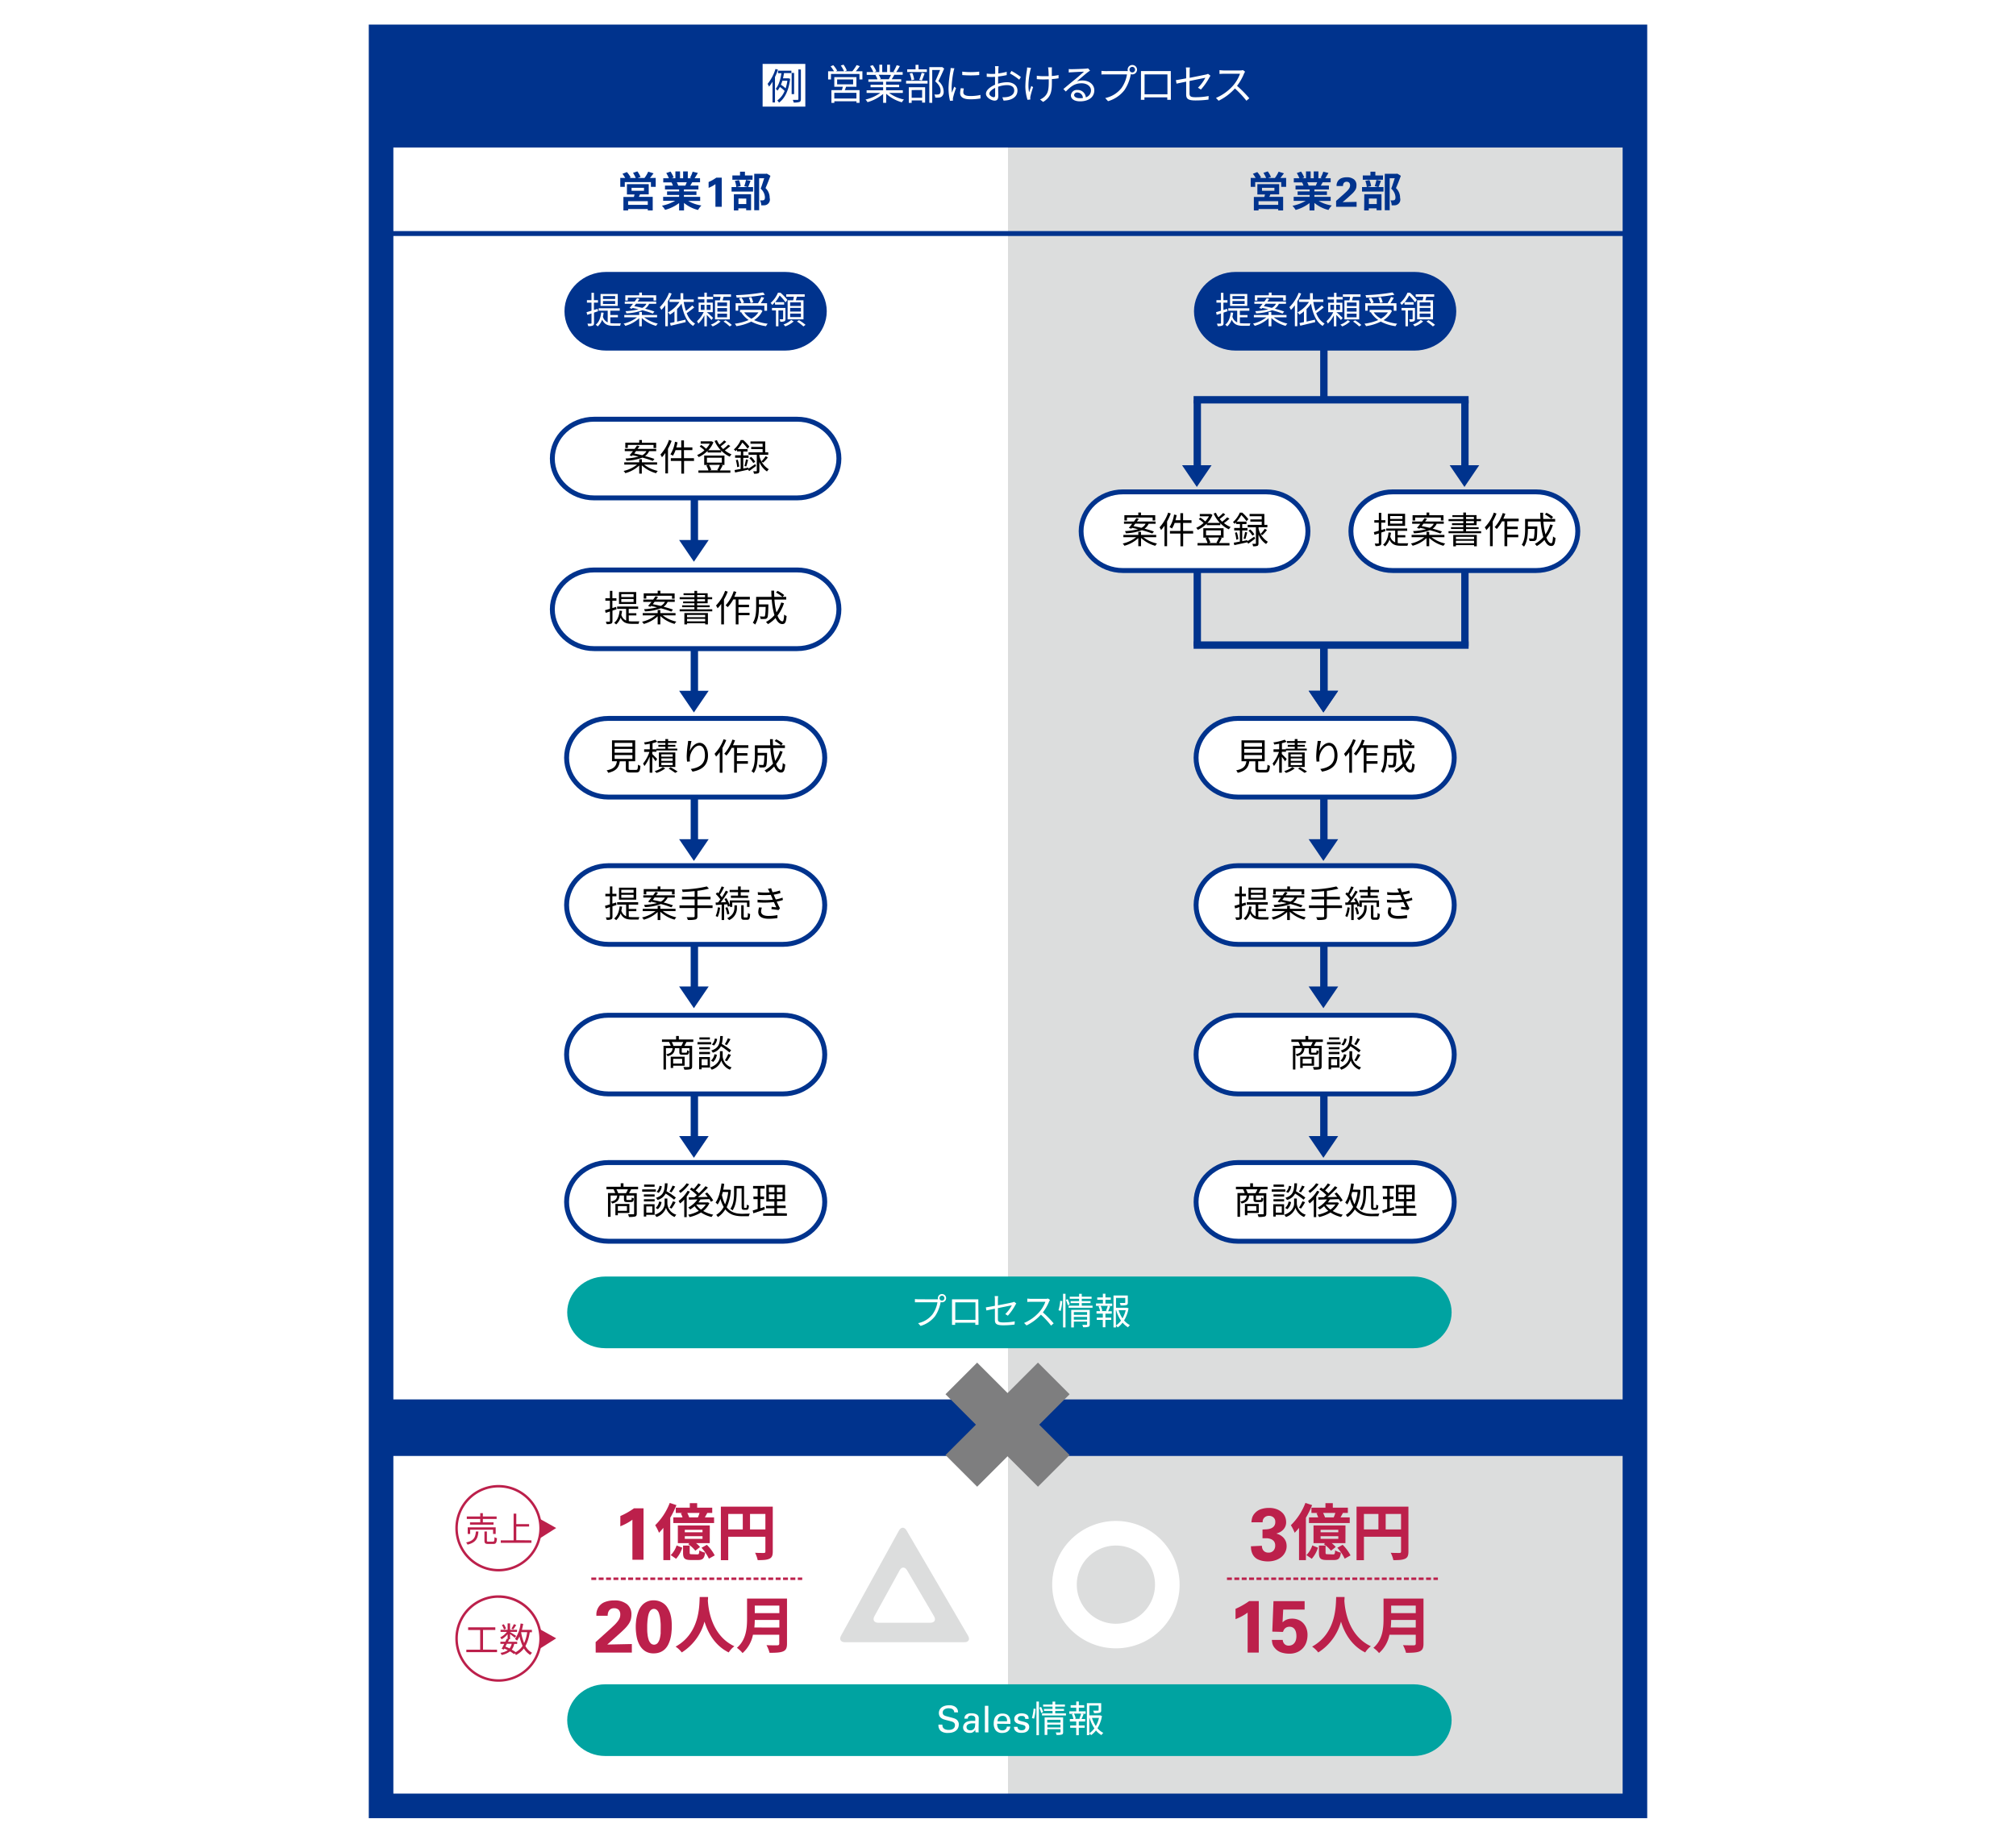 <svg xmlns="http://www.w3.org/2000/svg" width="820" height="750" viewBox="0 0 820 750"><defs><style>.cls-1{fill:#fff;}.cls-2{fill:#00338d;}.cls-3{fill:#dcdddd;}.cls-4{fill:#00a3a1;}.cls-5{fill:#bc204b;}.cls-6{fill:#7e7e7f;}</style></defs><g id="レイヤー_2" data-name="レイヤー 2"><g id="レイヤー_1-2" data-name="レイヤー 1"><rect class="cls-1" width="820" height="750"/></g><g id="レイヤー_3" data-name="レイヤー 3"><polygon class="cls-2" points="280.93 134.18 280.93 159.76 276.23 159.76 282.24 168.6 288.25 159.76 283.93 159.76 283.93 134.18 280.93 134.18"/><rect class="cls-2" x="150" y="10" width="520" height="729.63"/><rect class="cls-1" x="-49.81" y="269.81" width="669.63" height="250" transform="translate(679.81 109.81) rotate(90)"/><rect class="cls-3" x="200.19" y="269.81" width="669.63" height="250" transform="translate(929.81 -140.19) rotate(90)"/><path class="cls-1" d="M350.78,29v3.31h-1.2V30.09H338v2.22h-1.17V29h2.4a14.73,14.73,0,0,0-1.38-2l1.07-.48a10.64,10.64,0,0,1,1.58,2.21L340,29h3.32A13.46,13.46,0,0,0,342,26.67l1.1-.37a11.08,11.08,0,0,1,1.33,2.38l-.83.32h3.09a17.61,17.61,0,0,0,1.74-2.53l1.3.44c-.51.71-1.1,1.48-1.64,2.09Zm-6.63,6.3c-.17.48-.35.94-.54,1.37h6v5.16h-1.24V41.2h-9v.65h-1.19V36.67h4.26c.12-.43.28-.92.38-1.37h-3.47V31.38h9V35.3Zm4.2,2.47h-9v2.31h9Zm-7.85-3.45H347v-2H340.5Z"/><path class="cls-1" d="M361.62,37.8a15.48,15.48,0,0,0,6.07,2.69,4.42,4.42,0,0,0-.85,1.12,16,16,0,0,1-6.39-3.48v3.7h-1.24V38.21a17.06,17.06,0,0,1-6.35,3.35,5.48,5.48,0,0,0-.81-1.07,16.44,16.44,0,0,0,6-2.69h-5.56V36.73h6.72V35.48h-5.12v-1h5.12V33.27h-6v-1h3.7a7,7,0,0,0-.83-1.7l.6-.12h-4.15V29.32h2.7a13.16,13.16,0,0,0-1.34-2.46L355,26.5a11.51,11.51,0,0,1,1.44,2.5l-.86.32h2.09v-3h1.17v3h2v-3H362v3h2.06l-.63-.2a17.75,17.75,0,0,0,1.29-2.58l1.3.33a22.87,22.87,0,0,1-1.5,2.45h2.64v1.09h-3.4a21,21,0,0,1-1.06,1.82h3.86v1h-6.15v1.24h5.32v1h-5.32v1.25h6.81V37.8Zm-4.23-7.39a6.91,6.91,0,0,1,.85,1.7l-.55.12h4l-.17,0a13.85,13.85,0,0,0,.86-1.77Z"/><path class="cls-1" d="M368.55,32.86h8.73V34h-8.73ZM377,29.3H369V28.2h3.4V26.38h1.2V28.2H377Zm-7.35,6.19h6.64v6.26h-1.22v-.9h-4.25v1h-1.17Zm1.08-2.84A11.49,11.49,0,0,0,370,29.9l1.06-.22a10.26,10.26,0,0,1,.78,2.72Zm.09,4v3.13h4.25V36.61Zm3.07-4.16a22.76,22.76,0,0,0,1-2.89l1.19.29c-.36,1-.77,2.11-1.12,2.86Zm10.15-4.59c-.69,1.6-1.56,3.55-2.36,5.1a5.5,5.5,0,0,1,2.14,4.11,2.49,2.49,0,0,1-.83,2.21,2.36,2.36,0,0,1-1.11.38,10.09,10.09,0,0,1-1.47,0,3,3,0,0,0-.36-1.26,10.82,10.82,0,0,0,1.34,0,1.71,1.71,0,0,0,.73-.19c.36-.22.46-.73.46-1.34,0-1.07-.47-2.33-2.19-3.81.69-1.43,1.44-3.26,2-4.62h-3.21V41.83H378V27.32h5l.21-.05Z"/><path class="cls-1" d="M388.21,27.79a10.68,10.68,0,0,0-.33,1.14,39.18,39.18,0,0,0-.81,6.44,18,18,0,0,0,.13,2.32c.29-.77.67-1.75.94-2.42l.73.55a34.59,34.59,0,0,0-1.19,3.77,4.35,4.35,0,0,0-.09.75l.05.59-1.22.09a21.12,21.12,0,0,1-.61-5.41,46,46,0,0,1,.75-6.75,10.13,10.13,0,0,0,.11-1.19ZM392.05,36a5.93,5.93,0,0,0-.22,1.55c0,.76.51,1.51,2.82,1.51a18.05,18.05,0,0,0,4.16-.44l0,1.43a22.76,22.76,0,0,1-4.2.34c-2.82,0-4.08-.94-4.08-2.52a10,10,0,0,1,.27-2Zm-.67-6.87a29.12,29.12,0,0,0,6.92,0v1.4a41.83,41.83,0,0,1-6.9,0Z"/><path class="cls-1" d="M405.94,34.06a12.8,12.8,0,0,1,3.69-.61c2.45,0,4.22,1.35,4.22,3.35s-1.28,3.33-3.59,3.89a10.37,10.37,0,0,1-2.07.23l-.48-1.35a9.36,9.36,0,0,0,2-.12c1.48-.27,2.82-1.07,2.82-2.63s-1.29-2.19-2.88-2.19a10.75,10.75,0,0,0-3.66.66c0,1.43.07,2.91.07,3.64,0,1.56-.6,2-1.5,2-1.32,0-3.52-1.27-3.52-2.78s1.75-2.84,3.69-3.68v-1c0-.68,0-1.46,0-2.21-.46,0-.89.05-1.24.05a20.41,20.41,0,0,1-2.14-.08l0-1.29a16.65,16.65,0,0,0,2.14.13c.39,0,.84,0,1.3-.05,0-.88,0-1.61,0-1.92a6.44,6.44,0,0,0-.1-1.19h1.48c0,.31-.07.76-.09,1.16s0,1.07-.05,1.81a23,23,0,0,0,3.45-.67l0,1.34c-1,.22-2.28.44-3.5.58,0,.79,0,1.59,0,2.27Zm-1.17,4.7c0-.62,0-1.75,0-3-1.36.65-2.36,1.6-2.36,2.36s1.15,1.43,1.81,1.43C404.57,39.57,404.77,39.28,404.77,38.76Zm6.63-9.9a28,28,0,0,1,3.84,2.47l-.68,1.09a21.73,21.73,0,0,0-3.77-2.52Z"/><path class="cls-1" d="M419.37,27.59c-.1.3-.22.76-.31,1.09-.52,2.44-1.09,6.1-.47,8.85.24-.71.58-1.71.88-2.55l.75.46a36.89,36.89,0,0,0-1.09,3.71,4.36,4.36,0,0,0-.08.75l.05.57-1.16.14a18.63,18.63,0,0,1-.88-5.34,44.52,44.52,0,0,1,.63-6.71,8,8,0,0,0,.08-1.12Zm11.2,4.26a25.74,25.74,0,0,1-2.72.31v.58c0,3.88,0,6.61-3.57,8.72l-1.24-1a5.57,5.57,0,0,0,1.65-1c1.8-1.56,1.89-3.45,1.89-6.7v-.49c-.72,0-1.45.05-2.15.05s-2-.05-2.72-.12V30.8a18.79,18.79,0,0,0,2.71.19c.7,0,1.41,0,2.12,0,0-1.06-.07-2.18-.1-2.6a9.23,9.23,0,0,0-.15-1h1.58a9.46,9.46,0,0,0-.05,1c0,.37,0,1.48,0,2.53a18.8,18.8,0,0,0,2.74-.39Z"/><path class="cls-1" d="M443.37,28.74c-.31.21-.68.46-.94.65C441.6,30,439.34,32,438,33.1a7.09,7.09,0,0,1,2.28-.36c2.81,0,4.83,1.7,4.83,4,0,2.72-2.26,4.49-5.81,4.49-2.3,0-3.71-1-3.71-2.42a2.39,2.39,0,0,1,2.6-2.21,3.32,3.32,0,0,1,3.47,3,2.93,2.93,0,0,0,2.09-2.86c0-1.65-1.67-2.86-3.79-2.86-2.77,0-4.3,1.18-6.44,3.35l-1-1c1.39-1.16,3.55-3,4.54-3.77s3-2.55,3.86-3.3c-.89,0-4.2.19-5.07.24a7,7,0,0,0-1.14.1l0-1.41a9.72,9.72,0,0,0,1.19.05c.87,0,4.86-.12,5.75-.21a6,6,0,0,0,.91-.13Zm-2.91,11.14a2.25,2.25,0,0,0-2.23-2.25,1.2,1.2,0,0,0-1.34,1c0,.83,1,1.31,2.23,1.31A8.11,8.11,0,0,0,440.46,39.88Z"/><path class="cls-1" d="M458.18,28.9a5.53,5.53,0,0,0,.56,0,2,2,0,0,1-.08-.54,1.91,1.91,0,1,1,1.9,1.9,2,2,0,0,1-.64-.1l0,.19a16.88,16.88,0,0,1-2.53,6.27,13,13,0,0,1-6.7,4.54l-1.15-1.28a11.25,11.25,0,0,0,6.63-4.08,12.92,12.92,0,0,0,2.22-5.54h-8.7c-.66,0-1.26,0-1.68.05v-1.5a14.28,14.28,0,0,0,1.7.11Zm3.5-.56a1.14,1.14,0,0,0-1.12-1.14,1.13,1.13,0,1,0,1.12,1.14Z"/><path class="cls-1" d="M476.24,38.6c0,.55,0,1.86,0,2h-1.46c0-.12,0-.51,0-1h-9.28c0,.45,0,.85,0,1h-1.46c0-.2.05-1.46.05-2V30.22c0-.39,0-.91,0-1.32l1.51,0h9.13c.37,0,1,0,1.49,0,0,.42,0,.9,0,1.32Zm-10.69-8.33v8.08h9.3V30.27Z"/><path class="cls-1" d="M487.27,35.68a16,16,0,0,0,3-4.05c-.29.07-3.42.7-6.43,1.31V38c0,1.18.43,1.55,2.47,1.55a27.53,27.53,0,0,0,5.3-.49l-.06,1.46a39.92,39.92,0,0,1-5.34.34c-3.16,0-3.74-.82-3.74-2.5V33.21c-1.72.35-3.23.67-3.91.82l-.28-1.43c.77-.1,2.39-.39,4.19-.73V29a10.15,10.15,0,0,0-.12-1.56H484a10.25,10.25,0,0,0-.12,1.56v2.66c2.89-.56,5.87-1.18,6.58-1.33a3.1,3.1,0,0,0,.9-.31l1,.79c-.12.17-.31.46-.43.68a25.64,25.64,0,0,1-3.47,4.94Z"/><path class="cls-1" d="M506.44,29.17a6,6,0,0,0-.43.75,21.12,21.12,0,0,1-2.85,5,49.27,49.27,0,0,1,5,5.06l-1.19,1a39.49,39.49,0,0,0-4.67-5,21.59,21.59,0,0,1-6.63,5l-1.09-1.14a19.44,19.44,0,0,0,7-5.05A15.16,15.16,0,0,0,504.37,30h-6.63c-.6,0-1.53.07-1.72.09V28.54c.24,0,1.21.12,1.72.12h6.56a4.7,4.7,0,0,0,1.27-.15Z"/><rect class="cls-1" x="310.19" y="26" width="17.37" height="17.37"/><path class="cls-2" d="M316.42,28.33a23.05,23.05,0,0,1-1.2,3V41.68h-1V33.24a16.62,16.62,0,0,1-1.41,2,8.63,8.63,0,0,0-.59-1.12,18,18,0,0,0,3.2-6.06Zm.06.42h5.42v1h-3c-.12.69-.25,1.39-.42,2.11h2.07l.2,0,.64.2c-.58,4.84-2.23,8-4.53,9.69a3.14,3.14,0,0,0-.72-.86,8.88,8.88,0,0,0,3-3.9,13.48,13.48,0,0,0-1.92-1.62,8,8,0,0,1-1,1.5,4.87,4.87,0,0,0-.68-.76c1.32-1.58,2-4.16,2.28-6.33h-1.35Zm1.74,4.1c-.16.55-.36,1.09-.57,1.62a13.46,13.46,0,0,1,1.89,1.47,16.32,16.32,0,0,0,.72-3.09ZM323,38.28h-1v-8.6h1Zm2.76-10V40.29c0,.69-.15,1-.6,1.2a7,7,0,0,1-2.34.21,4.28,4.28,0,0,0-.36-1.08c.9,0,1.7,0,1.94,0s.34-.09.34-.34V28.23Z"/><path class="cls-2" d="M336.28,126.62c0,8.8-7.65,16-17,16H246.6c-9.35,0-17-7.2-17-16s7.65-16,17-16h72.68C328.63,110.62,336.28,117.82,336.28,126.62Z"/><path class="cls-2" d="M266.71,72.37V76h-1.95V74.08H254.13V76H252.3V72.37h2a14.75,14.75,0,0,0-1.12-1.67L255,70a10.88,10.88,0,0,1,1.52,2.17l-.55.24h2.62a13.73,13.73,0,0,0-1.11-2.09l1.77-.6a11,11,0,0,1,1.29,2.25l-1.19.44h2.79a13.25,13.25,0,0,0,1.52-2.57l2.17.68c-.49.65-1,1.33-1.48,1.89Zm-6.41,6.71a10.17,10.17,0,0,1-.44,1h5.63v5.52h-2v-.56h-8v.56h-1.92V80.12h4.27c.08-.34.18-.7.25-1H255V74.92h8.87v4.16Zm3.18,2.77h-8v1.48h8Zm-6.59-4.24h5.05v-1.2h-5.05Z"/><path class="cls-2" d="M279.9,81.73a15.21,15.21,0,0,0,5.39,1.86,9.66,9.66,0,0,0-1.36,1.83,14.4,14.4,0,0,1-5.71-2.87v3.06h-2v-3a16.2,16.2,0,0,1-5.69,2.76,9.57,9.57,0,0,0-1.29-1.69,17.68,17.68,0,0,0,5.37-2h-4.88V80.07h6.49v-.75h-4.89V77.86h4.89v-.77h-5.74V75.51h3.23a8.14,8.14,0,0,0-.58-1.32l.2,0h-3.55V72.51h2.28A14.36,14.36,0,0,0,271,70.4l1.74-.6A13.23,13.23,0,0,1,274,72.2l-.83.31h1.54V69.73h1.89v2.78h1.26V69.73h1.9v2.78h1.52l-.62-.19a13.09,13.09,0,0,0,1.07-2.47l2.13.51c-.48.79-.94,1.55-1.33,2.15h2.21v1.64h-3.19c-.27.5-.55,1-.8,1.36h3.33v1.58h-5.9v.77h5.1v1.46h-5.1v.75h6.61v1.66Zm-4.62-7.58a8.83,8.83,0,0,1,.58,1.31l-.29.05h3.18c.2-.4.41-.9.59-1.36Z"/><path class="cls-2" d="M288.22,74.05a17.48,17.48,0,0,0,3.14-1.78h2.2V84.13H291V74.9a11,11,0,0,1-1.09.71,14.74,14.74,0,0,1-1.68.81Z"/><path class="cls-2" d="M305.3,73.58c-.37.93-.71,1.87-1,2.51h2v1.84h-8.74V76.09h1.94a10.53,10.53,0,0,0-.59-2.51l1.65-.34a8.74,8.74,0,0,1,.69,2.48l-1.6.37h4.53l-1.45-.35a18,18,0,0,0,.7-2.57Zm.78-.46h-8.19V71.37H301V69.85h2v1.52h3.12ZM298.5,79h7v6.53h-2v-.78h-3.18v.85H298.5Zm1.87,1.75V83h3.18V80.78Zm13-9.24c-.6,1.65-1.35,3.6-2,5a5.4,5.4,0,0,1,1.69,4,2.34,2.34,0,0,1-2.07,3,8.56,8.56,0,0,1-1.36,0,4.62,4.62,0,0,0-.49-2,6.43,6.43,0,0,0,.95,0,1.67,1.67,0,0,0,.63-.14c.31-.18.41-.58.41-1.15a4.9,4.9,0,0,0-1.74-3.47c.5-1.21,1-2.94,1.45-4.23h-2.06v13h-2V70.7h4.79l.31-.08Z"/><path class="cls-2" d="M523.13,72.37V76h-2V74.08H510.55V76h-1.83V72.37h2a14.75,14.75,0,0,0-1.12-1.67L511.4,70a10.88,10.88,0,0,1,1.52,2.17l-.55.24H515a13.73,13.73,0,0,0-1.11-2.09l1.77-.6a11.54,11.54,0,0,1,1.3,2.25l-1.2.44h2.79a13.25,13.25,0,0,0,1.52-2.57l2.17.68c-.49.65-1,1.33-1.48,1.89Zm-6.41,6.71a8.34,8.34,0,0,1-.44,1h5.63v5.52h-2v-.56h-8v.56H510V80.12h4.27c.08-.34.18-.7.25-1h-3.09V74.92h8.87v4.16Zm3.18,2.77h-8v1.48h8Zm-6.59-4.24h5.05v-1.2h-5.05Z"/><path class="cls-2" d="M536.33,81.73a15.08,15.08,0,0,0,5.38,1.86,9.66,9.66,0,0,0-1.36,1.83,14.4,14.4,0,0,1-5.71-2.87v3.06h-2v-3A16.2,16.2,0,0,1,527,85.41a9.57,9.57,0,0,0-1.29-1.69,17.68,17.68,0,0,0,5.37-2h-4.88V80.07h6.49v-.75h-4.89V77.86h4.89v-.77h-5.74V75.51h3.23a8.14,8.14,0,0,0-.58-1.32l.2,0h-3.55V72.51h2.28a14.36,14.36,0,0,0-1.06-2.11l1.74-.6a13.23,13.23,0,0,1,1.29,2.4l-.83.31h1.54V69.73h1.89v2.78h1.26V69.73h1.9v2.78h1.52l-.62-.19a13.81,13.81,0,0,0,1.08-2.47l2.12.51c-.48.79-.94,1.55-1.33,2.15h2.21v1.64H538c-.27.5-.55,1-.8,1.36h3.33v1.58h-5.9v.77h5.1v1.46h-5.1v.75h6.61v1.66Zm-4.63-7.58a8.83,8.83,0,0,1,.58,1.31l-.29.05h3.18c.2-.4.41-.9.59-1.36Z"/><path class="cls-2" d="M543.45,81.74,546.53,79c.47-.43.88-.81,1.21-1.13a7.71,7.71,0,0,0,.81-.91,3.21,3.21,0,0,0,.44-.76,2.12,2.12,0,0,0,.14-.75,1.53,1.53,0,0,0-.38-1.16,1.46,1.46,0,0,0-1-.35,1.54,1.54,0,0,0-.77.17,1.33,1.33,0,0,0-.45.43,1.73,1.73,0,0,0-.22.57,3,3,0,0,0-.06.56h-2.6c0-.11,0-.25,0-.42a2.86,2.86,0,0,1,.07-.55,3.8,3.8,0,0,1,.22-.61,2.81,2.81,0,0,1,.4-.64,3,3,0,0,1,1.4-1,5.63,5.63,0,0,1,2-.33,4.49,4.49,0,0,1,3,.87,2.92,2.92,0,0,1,1,2.36,4.69,4.69,0,0,1-.14,1.17,3.75,3.75,0,0,1-.51,1,7.22,7.22,0,0,1-1,1.17c-.42.42-1,.91-1.6,1.48l-2.38,2.07,5.68-.12v2h-8.33Z"/><path class="cls-2" d="M561.72,73.58c-.37.93-.71,1.87-1,2.51h2v1.84H554V76.09h1.94a10.53,10.53,0,0,0-.59-2.51l1.65-.34a8.43,8.43,0,0,1,.69,2.48l-1.6.37h4.53l-1.45-.35a18,18,0,0,0,.7-2.57Zm.78-.46h-8.19V71.37h3.11V69.85h2v1.52h3.12ZM554.92,79h7v6.53h-2v-.78h-3.18v.85h-1.87Zm1.87,1.75V83H560V80.78Zm13-9.24c-.6,1.65-1.34,3.6-2,5a5.4,5.4,0,0,1,1.69,4,2.34,2.34,0,0,1-2.07,3,8.56,8.56,0,0,1-1.36,0,4.62,4.62,0,0,0-.49-2,6.47,6.47,0,0,0,1,0,1.67,1.67,0,0,0,.63-.14c.31-.18.41-.58.41-1.15a4.9,4.9,0,0,0-1.74-3.47c.5-1.21,1-2.94,1.45-4.23h-2.06v13h-2V70.7H568l.31-.08Z"/><path class="cls-1" d="M243.27,126.61l-1.65.55v4.2c0,.62-.13.9-.51,1.08a4.19,4.19,0,0,1-1.86.21,4.22,4.22,0,0,0-.33-1h1.4c.19,0,.27-.06.27-.28v-3.86c-.62.21-1.2.39-1.74.56l-.27-1.08c.55-.14,1.24-.35,2-.59V123.1h-1.85v-1h1.85v-3h1v3h1.65v1h-1.65v3l1.52-.46Zm5,4.84a10.34,10.34,0,0,0,1.41.09h2.89a3.3,3.3,0,0,0-.33,1h-2.61c-2.16,0-3.73-.41-4.71-2.51a6.67,6.67,0,0,1-1.8,2.75,5.11,5.11,0,0,0-.82-.68c1.33-1.05,2-2.73,2.23-5l1,.12a14.87,14.87,0,0,1-.3,1.61,3.49,3.49,0,0,0,1.95,2.31v-4.74h-3.66v-1h8.55v1h-3.84v1.75h3.1v.92h-3.1Zm3-7h-7v-4.86h7Zm-1.06-4h-4.95v1.18h4.95Zm0,2h-4.95v1.2h4.95Z"/><path class="cls-1" d="M262,129.07a13.65,13.65,0,0,0,5.56,2.56,5.38,5.38,0,0,0-.72.93,13.74,13.74,0,0,1-5.79-3.19v3.36H260v-3.3a13.51,13.51,0,0,1-5.66,3.12,3.63,3.63,0,0,0-.7-.9,13.64,13.64,0,0,0,5.49-2.58h-5.21v-.93H260v-1.25h1.09v1.25h6.18v.93Zm-5.93-3.8c.42-.46.9-1.06,1.4-1.68h-3.35v-.91h4c.38-.48.72-1,1-1.38l1,.3c-.24.34-.51.7-.8,1.08h7.59v.91h-2.88a5,5,0,0,1-1.65,2c1.46.37,2.82.79,3.81,1.15l-.67.81a39,39,0,0,0-4.25-1.35,19.79,19.79,0,0,1-6.49,1.26,3.71,3.71,0,0,0-.36-.88,24.61,24.61,0,0,0,5.29-.77c-.82-.21-1.65-.39-2.43-.55l-.28.34Zm-.73-3h-1v-2.15H260v-1.11h1.1v1.11h5.79v2.15h-1.07v-1.2H255.38Zm3.39,1.27-.75,1c1,.2,2.13.44,3.24.71a3.94,3.94,0,0,0,1.71-1.67Z"/><path class="cls-1" d="M273.18,119.41a21,21,0,0,1-1.54,3.16V132.7h-1.05v-8.52a16.15,16.15,0,0,1-1.59,1.89,7.52,7.52,0,0,0-.65-1.1,16.75,16.75,0,0,0,3.8-5.88Zm9.21,5.64a30.16,30.16,0,0,1-3.07,2.32,8.18,8.18,0,0,0,3.42,4.29,4.23,4.23,0,0,0-.8.93c-2.64-1.59-4-5-4.74-9.07a15,15,0,0,1-1.81,2.19v5.11l3.42-.78.09,1-6.06,1.46-.35-1.08,1.85-.39v-4.38a15.27,15.27,0,0,1-1.85,1.35,7.7,7.7,0,0,0-.76-.92,13.37,13.37,0,0,0,4.65-4.26h-4.07v-1h4.49v-2.56h1.12v2.56h4.26v1H278.1a25.45,25.45,0,0,0,.89,3.66,23.7,23.7,0,0,0,2.58-2.23Z"/><path class="cls-1" d="M289.38,130.19c-.36-.48-1.21-1.39-1.88-2.08v4.65h-1v-4.5a12.68,12.68,0,0,1-2.46,3.39,5.87,5.87,0,0,0-.53-1,12,12,0,0,0,2.72-3.71h-2.06v-3.84h2.33v-1.35h-2.61v-1h2.61v-1.71h1v1.71H290v1H287.5v1.35h2.41V127H287.5V127c.55.43,2.17,1.93,2.54,2.31Zm-4.32-4.12h1.5V124h-1.5ZM289,124h-1.56v2.07H289Zm4.08,6.78a10.52,10.52,0,0,1-3.2,2,8.78,8.78,0,0,0-.75-.74,8.28,8.28,0,0,0,3-1.8Zm-.29-8.58a11.78,11.78,0,0,0,.29-1.46h-2.93v-1h7.18v1h-3c-.15.5-.29,1-.42,1.46h2.92v7.74h-6V122.2Zm2.93.85h-3.92v1.46h3.92Zm0,2.27h-3.92v1.44h3.92Zm0,2.28h-3.92v1.47h3.92Zm-.6,2.7a17.42,17.42,0,0,1,2.55,1.9l-.87.6a16.9,16.9,0,0,0-2.51-2Z"/><path class="cls-1" d="M310.14,126.46a9.29,9.29,0,0,1-3.43,3.76,19.25,19.25,0,0,0,5.55,1.46,4.38,4.38,0,0,0-.68,1,17.42,17.42,0,0,1-6-1.86,20.06,20.06,0,0,1-6.05,1.86,4.17,4.17,0,0,0-.66-1,20.56,20.56,0,0,0,5.64-1.5,10.61,10.61,0,0,1-3-3.09l.15-.06H301v-1h8.17l.23-.05Zm-9.88-.06h-1.05v-3.05h2.38a10.74,10.74,0,0,0-1-2l1-.27a8.8,8.8,0,0,1,1.07,2l-.89.28h6.53a18.76,18.76,0,0,0,1.39-2.55l1.13.35c-.41.73-.93,1.54-1.38,2.2H312v3.05h-1.09v-2.06H300.26Zm10.87-6.5a78.72,78.72,0,0,1-11.52,1.16,3.42,3.42,0,0,0-.25-1,76.79,76.79,0,0,0,11-1.11Zm-8.44,7.17a8.71,8.71,0,0,0,2.94,2.58,8.08,8.08,0,0,0,2.85-2.58Zm2.62-3.81a8.56,8.56,0,0,0-.75-2.2l1-.23a8.81,8.81,0,0,1,.79,2.18Z"/><path class="cls-1" d="M315.18,122.93a12.72,12.72,0,0,1-1.08,1.13,3.1,3.1,0,0,0-.66-.8,11.72,11.72,0,0,0,3-4.2h1a21.75,21.75,0,0,1,2.82,2.94l-.72,1a18.78,18.78,0,0,0-2.42-2.8,15.64,15.64,0,0,1-1.8,2.71h3.63v1h-3.69Zm4.31,6.75c0,.51-.07.8-.42,1a4.09,4.09,0,0,1-1.7.2,2.71,2.71,0,0,0-.27-1,11.71,11.71,0,0,0,1.23,0c.17,0,.2,0,.2-.19v-3.41h-1.91v6.45h-1v-6.45H314v-1h5.46Zm3.33,1.08a11,11,0,0,1-3.41,2,7.34,7.34,0,0,0-.73-.75,9.56,9.56,0,0,0,3.16-1.85Zm-.2-8.62c.11-.45.21-1,.29-1.43h-3.12v-1h7.51v1h-3.16c-.14.5-.29,1-.42,1.43h3.1v7.77h-6.46v-7.77Zm3.15.87h-4.38v1.45h4.38Zm0,2.25h-4.38v1.47h4.38Zm0,2.31h-4.38V129h4.38Zm-.78,2.68a19.24,19.24,0,0,1,2.66,1.89l-.87.65a17.8,17.8,0,0,0-2.63-2Z"/><polygon class="cls-2" points="280.93 194.1 280.93 219.68 276.23 219.68 282.24 228.51 288.25 219.68 283.93 219.68 283.93 194.1 280.93 194.1"/><path class="cls-1" d="M341.22,186.54c0,8.8-7.65,16-17,16H241.66c-9.35,0-17-7.2-17-16s7.65-16,17-16h82.56C333.57,170.54,341.22,177.74,341.22,186.54Z"/><path class="cls-2" d="M324.22,203.54H241.66c-9.92,0-18-7.63-18-17s8.08-17,18-17h82.56c9.93,0,18,7.63,18,17S334.15,203.54,324.22,203.54Zm-82.56-32c-8.82,0-16,6.73-16,15s7.18,15,16,15h82.56c8.82,0,16-6.73,16-15s-7.18-15-16-15Z"/><path d="M262,189a13.66,13.66,0,0,0,5.56,2.57,4.71,4.71,0,0,0-.72.93,13.76,13.76,0,0,1-5.79-3.2v3.36H260v-3.3a13.29,13.29,0,0,1-5.66,3.12,3.82,3.82,0,0,0-.7-.9,13.64,13.64,0,0,0,5.49-2.58h-5.21v-.93H260v-1.24h1.09v1.24h6.18V189Zm-5.93-3.79c.42-.47.9-1.07,1.4-1.68h-3.35v-.92h4c.38-.48.72-1,1-1.38l1,.3c-.24.35-.51.71-.8,1.08h7.59v.92h-2.88a5,5,0,0,1-1.65,2c1.46.38,2.82.8,3.81,1.16l-.67.81a39,39,0,0,0-4.25-1.35,19.79,19.79,0,0,1-6.49,1.26,4,4,0,0,0-.36-.89,25.38,25.38,0,0,0,5.29-.76c-.82-.21-1.65-.39-2.43-.56l-.28.35Zm-.73-3h-1v-2.14H260V179h1.1v1.11h5.79v2.14h-1.07V181H255.38Zm3.39,1.28-.75,1c1,.19,2.13.43,3.24.7a3.93,3.93,0,0,0,1.71-1.66Z"/><path d="M273.18,179.35a25.58,25.58,0,0,1-1.48,3.24v10h-1.07v-8.32a15.67,15.67,0,0,1-1.38,1.75,5.49,5.49,0,0,0-.63-1.09,17.17,17.17,0,0,0,3.51-6Zm9.12,8.15h-4.06v5.17h-1.11V187.5h-4.28v-1.1h4.28v-3.28h-2.36a11,11,0,0,1-1.08,2.28,5.53,5.53,0,0,0-1-.57,13.27,13.27,0,0,0,1.85-5.12l1.05.23c-.14.7-.3,1.41-.5,2.08h2v-2.86h1.11V182h3.42v1.1h-3.42v3.28h4.06Z"/><path d="M297.06,181.44a22.3,22.3,0,0,1-2.23,1.78,10.31,10.31,0,0,0,2.73,1.62,4.33,4.33,0,0,0-.74.92,11.46,11.46,0,0,1-3.48-2.48v.8h-5.52v-.68a12.58,12.58,0,0,1-3.61,2.54,4.3,4.3,0,0,0-.68-.81,10.79,10.79,0,0,0,3-1.95,12.3,12.3,0,0,0-1.95-1.55l.61-.61a9.75,9.75,0,0,1,2,1.53,9.61,9.61,0,0,0,1.51-2.07H285v-.95h4.26l.21,0,.71.37a10.29,10.29,0,0,1-2.09,3.26h5.09a13.87,13.87,0,0,1-2.54-3.81l.95-.3a10.25,10.25,0,0,0,1.05,1.84,21.31,21.31,0,0,0,1.93-1.75l.84.6a23.52,23.52,0,0,1-2.26,1.83,11.87,11.87,0,0,0,1,1.11,15.63,15.63,0,0,0,2.05-1.79Zm-3.13,7.87a21.22,21.22,0,0,1-1.13,2.06h4.28v.94h-13v-.94h4.08a9,9,0,0,0-.87-2l.84-.22h-1.7v-3.83h8.24v3.83h-1.52Zm-6.39-1.12h6.06v-2h-6.06Zm.82.93a9,9,0,0,1,.95,2l-.69.21h3.61l-.48-.14a14.45,14.45,0,0,0,1.08-2.11Z"/><path d="M307.53,189.55c-.95.74-2,1.49-2.85,2.09l-.33-.59L299,192.21l-.22-1c.69-.1,1.54-.27,2.47-.45v-4.54H299v-1h2.34v-1.59h-1.54v-.67l-.62.58a3.53,3.53,0,0,0-.69-.7,10.71,10.71,0,0,0,2.81-3.84h1a17.28,17.28,0,0,1,2.49,2.68l-.73.83a16.1,16.1,0,0,0-2.12-2.49,13.72,13.72,0,0,1-1.89,2.65h4v1h-1.73v1.59h2.15v1h-2.15v4.35l2.08-.42,0,.46c.77-.46,1.8-1.17,2.82-1.86ZM300.06,187a11.34,11.34,0,0,1,.6,2.82l-.82.21a12.42,12.42,0,0,0-.54-2.83Zm2.75,2.57a24.76,24.76,0,0,0,.61-2.7l.87.22c-.24.92-.52,2-.75,2.67Zm6.06-4.22a8.35,8.35,0,0,0,3.84,5.54,4.39,4.39,0,0,0-.74.9,8.32,8.32,0,0,1-3.1-3.86v3.6c0,.53-.11.83-.47,1a4.49,4.49,0,0,1-1.72.17,4.47,4.47,0,0,0-.32-1c.57,0,1.08,0,1.25,0s.21,0,.21-.23V185h-3.35v-1h5.72v-1.3h-4.64v-.9h4.64v-1.29h-4.94v-.95h6V184h1.23v1h-3.57Zm-2.48,3a9.3,9.3,0,0,0-1.6-2l.75-.48a9,9,0,0,1,1.66,2Zm3.32-.66a15.94,15.94,0,0,0,1.74-2.12l.87.54a18.54,18.54,0,0,1-1.92,2.07Z"/><polygon class="cls-2" points="280.93 255.42 280.93 281 276.23 281 282.24 289.83 288.25 281 283.93 281 283.93 255.42 280.93 255.42"/><path class="cls-1" d="M341.22,247.86c0,8.8-7.65,16-17,16H241.66c-9.35,0-17-7.2-17-16s7.65-16,17-16h82.56C333.57,231.86,341.22,239.06,341.22,247.86Z"/><path class="cls-2" d="M324.22,264.86H241.66c-9.92,0-18-7.62-18-17s8.08-17,18-17h82.56c9.93,0,18,7.63,18,17S334.15,264.86,324.22,264.86Zm-82.56-32c-8.82,0-16,6.73-16,15s7.18,15,16,15h82.56c8.82,0,16-6.73,16-15s-7.18-15-16-15Z"/><path d="M250.77,247.84c-.54.2-1.09.36-1.65.56v4.2c0,.61-.13.9-.51,1.08a4.34,4.34,0,0,1-1.86.21,4.43,4.43,0,0,0-.33-1c.65,0,1.23,0,1.4,0s.27-.06.27-.29v-3.85c-.62.21-1.2.39-1.74.55l-.27-1.08c.55-.13,1.24-.34,2-.58v-3.29h-1.85v-1h1.85v-3h1v3h1.65v1h-1.65v3l1.52-.47Zm5,4.85a10.34,10.34,0,0,0,1.41.09c.36,0,2.4,0,2.89,0a3.4,3.4,0,0,0-.33,1h-2.61c-2.16,0-3.73-.4-4.71-2.5a6.63,6.63,0,0,1-1.8,2.74,5.07,5.07,0,0,0-.82-.67c1.33-1,2-2.73,2.23-4.95l1,.12a14.68,14.68,0,0,1-.3,1.6,3.49,3.49,0,0,0,1.95,2.31v-4.74h-3.66v-.94h8.55v.94h-3.84v1.76h3.1v.91h-3.1Zm3-7h-7v-4.86h7Zm-1.06-4h-5v1.19h5Zm0,2h-5v1.2h5Z"/><path d="M269.54,250.3a13.66,13.66,0,0,0,5.56,2.57,4.71,4.71,0,0,0-.72.93,13.76,13.76,0,0,1-5.79-3.2V254H267.5v-3.3a13.29,13.29,0,0,1-5.66,3.12,3.82,3.82,0,0,0-.7-.9,13.64,13.64,0,0,0,5.49-2.58h-5.21v-.93h6.08v-1.24h1.09v1.24h6.18v.93Zm-5.93-3.79c.42-.47.9-1.07,1.4-1.68h-3.35v-.92h4c.38-.48.72-1,1-1.38l1,.3c-.24.35-.51.71-.8,1.08h7.59v.92h-2.88a5,5,0,0,1-1.65,2c1.46.38,2.82.8,3.81,1.16l-.67.81a39,39,0,0,0-4.25-1.35,19.79,19.79,0,0,1-6.49,1.26,4,4,0,0,0-.36-.89,25.38,25.38,0,0,0,5.29-.76c-.82-.21-1.65-.39-2.43-.56l-.28.35Zm-.73-3h-1.05v-2.14h5.68V240.3h1.1v1.11h5.79v2.14h-1.07v-1.2H262.88Zm3.39,1.28-.75,1c1,.19,2.13.43,3.24.7a3.93,3.93,0,0,0,1.71-1.66Z"/><path d="M289.71,247.86v.82H276.45v-.82h6V247h-5v-.76h5v-.83h-4.59v-.75h4.59v-.88h-6v-.84h6v-.84h-4.42v-.75h4.42v-1h1.1v1h4.29v1.59h1.83v.84h-1.83v1.63h-4.29v.83h5.11V247h-5.11v.89Zm-11.34,1.53h9.57V254h-1.11v-.46h-7.38V254h-1.08Zm1.08.76v.92h7.38v-.92Zm7.38,2.6v-1h-7.38v1Zm-3.25-9.84h3.19v-.84h-3.19Zm0,1.72h3.19v-.88h-3.19Z"/><path d="M296,240.69a22.37,22.37,0,0,1-1.53,3.21V254h-1.11v-8.34a14.83,14.83,0,0,1-1.48,1.79,5.74,5.74,0,0,0-.65-1.11,16.66,16.66,0,0,0,3.71-6Zm4.38,3.16V246h4.28v1h-4.28v2.27h4.49v1h-4.49V254h-1.12V243.85h-1A16.21,16.21,0,0,1,296,247a7.36,7.36,0,0,0-.87-.75,15.75,15.75,0,0,0,3.3-5.74l1.07.28c-.24.69-.53,1.37-.83,2H305v1.06Z"/><path d="M318.89,245.37a17.15,17.15,0,0,1-2.64,5.07c.55,1.47,1.24,2.32,2,2.32.42,0,.6-.78.7-2.77a2.75,2.75,0,0,0,1,.6c-.21,2.55-.61,3.28-1.75,3.28s-2.06-.91-2.75-2.46a13.05,13.05,0,0,1-3.09,2.49,5.94,5.94,0,0,0-.81-.88,11.84,11.84,0,0,0,3.45-2.78,29.16,29.16,0,0,1-1.09-6.31H308.7v1.95h3.83v.48c-.08,3.36-.17,4.62-.48,5a1.16,1.16,0,0,1-.9.43,17.41,17.41,0,0,1-1.79,0,2.29,2.29,0,0,0-.31-1.05c.69.06,1.33.08,1.59.08s.36,0,.45-.17.28-1.17.34-3.75H308.7V247c0,2.1-.22,5.12-1.57,7.07a4.38,4.38,0,0,0-.93-.75c1.23-1.83,1.36-4.4,1.36-6.33v-4.19h6.26c-.06-.82-.08-1.66-.09-2.52h1.15q0,1.31.06,2.52h4.85v1.1H315a27.42,27.42,0,0,0,.82,5.2,14.57,14.57,0,0,0,1.92-4Zm-2.6-5a14,14,0,0,1,2.69,1.71l-.69.76a15.5,15.5,0,0,0-2.66-1.8Z"/><polygon class="cls-2" points="280.93 315.81 280.93 341.38 276.23 341.38 282.24 350.22 288.25 341.38 283.93 341.38 283.93 315.81 280.93 315.81"/><path class="cls-1" d="M335.46,308.25c0,8.8-7.65,16-17,16h-71c-9.35,0-17-7.2-17-16s7.65-16,17-16h71C327.81,292.25,335.46,299.45,335.46,308.25Z"/><path class="cls-2" d="M318.46,325.25h-71c-9.93,0-18-7.63-18-17s8.07-17,18-17h71c9.92,0,18,7.62,18,17S328.38,325.25,318.46,325.25Zm-71-32c-8.82,0-16,6.72-16,15s7.18,15,16,15h71c8.82,0,16-6.73,16-15s-7.18-15-16-15Z"/><path d="M258.71,313.19c.6,0,.72-.27.78-2.11a3.25,3.25,0,0,0,1,.45c-.14,2.17-.47,2.71-1.73,2.71h-2.41c-1.41,0-1.79-.33-1.79-1.54v-3h-2.46c-.36,2.4-1.32,3.9-4.72,4.68a3.22,3.22,0,0,0-.63-1c3.07-.61,3.87-1.78,4.18-3.7h-2v-8.51h9.43v8.51h-2.65v3c0,.44.12.51.76.51ZM250,303.73h7.23V302.2H250Zm0,2.47h7.23v-1.54H250Zm0,2.51h7.23v-1.56H250Z"/><path d="M266.65,309.7a19.64,19.64,0,0,0-1.32-1.82v6.45h-1.08v-6.55a15.29,15.29,0,0,1-2.12,3.85,6.34,6.34,0,0,0-.57-1,15.31,15.31,0,0,0,2.6-4.75H262v-1.05h2.3v-2.27c-.69.12-1.4.24-2,.32a3.46,3.46,0,0,0-.35-.86,21.2,21.2,0,0,0,4.58-1.11l.78.84a11.77,11.77,0,0,1-1.89.57v2.51H267v-.24h3.64v-.81h-2.85V303h2.85v-.78h-3.18v-.75h3.18v-.83h1.11v.83h3.41v.75H271.7V303h3v.72h-3v.81h3.78v.76H267v.53h-1.69v.91c.46.45,1.69,1.71,2,2Zm3.91,2.91a11.32,11.32,0,0,1-3.55,1.81,6.12,6.12,0,0,0-.72-.72,9.92,9.92,0,0,0,3.34-1.65ZM268,312V306.1h6.68V312Zm1-4.19h4.61v-.94H269Zm0,1.71h4.61v-1H269Zm0,1.73h4.61v-1H269Zm3.77.87c1,.57,2.16,1.26,2.86,1.74l-1,.54c-.6-.45-1.68-1.16-2.64-1.73Z"/><path d="M281.26,301.43a27,27,0,0,0-.69,4.13c.58-1.53,2.14-3.38,4-3.38s3.4,2,3.4,5.1c0,4.13-2.59,5.94-6.28,6.62l-.71-1.08c3.23-.5,5.75-1.79,5.75-5.52,0-2.34-.78-4-2.36-4-1.84,0-3.55,2.68-3.73,4.63a5.91,5.91,0,0,0,0,1.82l-1.17.09a17.46,17.46,0,0,1-.15-2.36,39,39,0,0,1,.45-4.8c.06-.46.1-.91.12-1.27Z"/><path d="M295.39,301.07a24.12,24.12,0,0,1-1.53,3.21v10.07h-1.11V306a14.91,14.91,0,0,1-1.49,1.78,5.47,5.47,0,0,0-.64-1.11,16.74,16.74,0,0,0,3.7-5.95Zm4.38,3.17v2.14H304v1h-4.27v2.26h4.48v1.05h-4.48v3.63h-1.13V304.24h-1a16.67,16.67,0,0,1-2.13,3.12,7.23,7.23,0,0,0-.87-.75,16,16,0,0,0,3.3-5.75l1.06.29c-.24.69-.52,1.36-.82,2h6.24v1.07Z"/><path d="M318.32,305.75a16.68,16.68,0,0,1-2.64,5.07c.56,1.47,1.25,2.33,2,2.33.42,0,.6-.78.71-2.78a2.53,2.53,0,0,0,1,.6c-.21,2.55-.62,3.29-1.76,3.29s-2.05-.92-2.74-2.46a13.79,13.79,0,0,1-3.09,2.49,6.66,6.66,0,0,0-.81-.89,12.11,12.11,0,0,0,3.45-2.77,29.84,29.84,0,0,1-1.1-6.32h-5.17v1.95H312v.48c-.07,3.36-.16,4.62-.48,5a1.16,1.16,0,0,1-.9.44,17.21,17.21,0,0,1-1.78,0,2.35,2.35,0,0,0-.32-1.05c.69.06,1.34.07,1.59.07s.36,0,.45-.16.29-1.17.35-3.75h-2.73v.12c0,2.1-.23,5.11-1.58,7.06a4.5,4.5,0,0,0-.93-.75c1.23-1.83,1.37-4.39,1.37-6.33v-4.18h6.25c-.06-.83-.07-1.67-.09-2.52h1.16c0,.87,0,1.71.06,2.52h4.84v1.09h-4.77a26.7,26.7,0,0,0,.83,5.21,15.15,15.15,0,0,0,1.92-4Zm-2.59-5a14.61,14.61,0,0,1,2.68,1.71l-.69.77a15.21,15.21,0,0,0-2.65-1.8Z"/><polygon class="cls-2" points="280.93 375.72 280.93 401.3 276.23 401.3 282.24 410.13 288.25 401.3 283.93 401.3 283.93 375.72 280.93 375.72"/><path class="cls-1" d="M335.46,368.16c0,8.8-7.65,16-17,16h-71c-9.35,0-17-7.2-17-16s7.65-16,17-16h71C327.81,352.16,335.46,359.36,335.46,368.16Z"/><path class="cls-2" d="M318.46,385.16h-71c-9.93,0-18-7.62-18-17s8.07-17,18-17h71c9.92,0,18,7.63,18,17S328.38,385.16,318.46,385.16Zm-71-32c-8.82,0-16,6.73-16,15s7.18,15,16,15h71c8.82,0,16-6.73,16-15s-7.18-15-16-15Z"/><path d="M250.77,368.14c-.54.2-1.09.36-1.65.56v4.2c0,.61-.13.9-.51,1.08a4.34,4.34,0,0,1-1.86.21,4.43,4.43,0,0,0-.33-1c.65,0,1.23,0,1.4,0s.27-.06.27-.29V369c-.62.21-1.2.39-1.74.56l-.27-1.09c.55-.13,1.24-.34,2-.58v-3.29h-1.85v-1h1.85v-3h1v3h1.65v1h-1.65v3l1.52-.46Zm5,4.85a10.34,10.34,0,0,0,1.41.09h2.89a3.33,3.33,0,0,0-.33,1h-2.61c-2.16,0-3.73-.4-4.71-2.5a6.63,6.63,0,0,1-1.8,2.74,5.07,5.07,0,0,0-.82-.67c1.33-1.05,2-2.73,2.23-4.95l1,.12a14.24,14.24,0,0,1-.3,1.6,3.49,3.49,0,0,0,1.95,2.31V368h-3.66V367h8.55V368h-3.84v1.76h3.1v.91h-3.1Zm3-7h-7V361.1h7Zm-1.06-4h-5v1.19h5Zm0,2h-5v1.2h5Z"/><path d="M269.54,370.6a13.66,13.66,0,0,0,5.56,2.57,4.71,4.71,0,0,0-.72.93,13.76,13.76,0,0,1-5.79-3.2v3.36H267.5V371a13.29,13.29,0,0,1-5.66,3.12,3.82,3.82,0,0,0-.7-.9,13.64,13.64,0,0,0,5.49-2.58h-5.21v-.93h6.08v-1.24h1.09v1.24h6.18v.93Zm-5.93-3.79c.42-.47.9-1.07,1.4-1.68h-3.35v-.92h4c.38-.48.72-1,1-1.38l1,.3c-.24.35-.51.71-.8,1.08h7.59v.92h-2.88a5,5,0,0,1-1.65,2c1.46.38,2.82.8,3.81,1.16l-.67.81a39,39,0,0,0-4.25-1.35,19.79,19.79,0,0,1-6.49,1.26,4,4,0,0,0-.36-.89,25.38,25.38,0,0,0,5.29-.76c-.82-.21-1.65-.39-2.43-.56l-.28.35Zm-.73-3h-1.05v-2.14h5.68V360.6h1.1v1.11h5.79v2.14h-1.07v-1.2H262.88Zm3.39,1.28-.75,1c1,.19,2.13.43,3.24.7a3.93,3.93,0,0,0,1.71-1.66Z"/><path d="M289.82,369.4h-6.15v3.33c0,.8-.24,1.13-.8,1.31a11.47,11.47,0,0,1-3.09.19,5.65,5.65,0,0,0-.48-1.11c1.26.05,2.43,0,2.78,0s.46-.11.46-.42V369.4h-6.16v-1.09h6.16v-2.43h-5.16v-1.07h5.16V362.5c-1.65.18-3.34.29-4.89.36a5.15,5.15,0,0,0-.28-1,49.12,49.12,0,0,0,10.14-1.26l.84.89a28.17,28.17,0,0,1-4.68.88v2.43H289v1.07h-5.31v2.43h6.15Z"/><path d="M292.91,369.25a13.73,13.73,0,0,1-1,3.81,3.7,3.7,0,0,0-.82-.41,11.64,11.64,0,0,0,.91-3.57Zm1.62-1.29v6.32h-1V368l-2.36.15-.1-1,1-.05c.3-.37.62-.79.93-1.24a13.08,13.08,0,0,0-1.86-2.18l.6-.7q.23.19.45.42a21.72,21.72,0,0,0,1.34-2.82l1,.36a27.85,27.85,0,0,1-1.72,3.09c.31.33.58.66.81,1,.61-.93,1.18-1.91,1.6-2.72l.94.44a50.07,50.07,0,0,1-3,4.33l2.16-.11c-.21-.43-.44-.87-.67-1.26l.82-.32a14,14,0,0,1,1.37,2.82v-1.93h8v2.66h-1v-1.77h-6v1.77h-.94v-.45l-.81.38a5.21,5.21,0,0,0-.32-1Zm1.26,4.05a11,11,0,0,0-.75-2.72l.82-.24a11,11,0,0,1,.8,2.7Zm2.95-3.74h1v.92a5.25,5.25,0,0,1-3.18,5.1,5.18,5.18,0,0,0-.79-.75c2.67-1.31,2.95-3.18,2.95-4.37Zm1.46-5.35h-3.42V362h3.42v-1.39h1.09V362h3.48v.94h-3.48v1.37h3v.94h-7v-.94h2.9Zm3.6,10.31c.3,0,.37-.24.4-1.85a2.44,2.44,0,0,0,.9.44c-.07,1.87-.34,2.35-1.18,2.35h-1.2c-1,0-1.23-.3-1.23-1.38v-4.54h1v4.54c0,.38.05.44.35.44Z"/><path d="M318.44,366.13a18.41,18.41,0,0,1-2.52.63c.43.95.91,1.95,1.33,2.73l-.58.74c-.75-.14-1.95-.3-2.9-.42l.11-.92c.72.09,1.42.17,1.89.21-.29-.58-.63-1.36-1-2.14a36.12,36.12,0,0,1-6.64.13l0-1.09a30,30,0,0,0,6.24,0l-.52-1.22c-.12-.25-.23-.52-.33-.76a31.51,31.51,0,0,1-5.22,0l-.08-1.1a26.13,26.13,0,0,0,4.86.12l-.19-.45a11.89,11.89,0,0,0-.56-1l1.35-.28a15.34,15.34,0,0,0,.56,1.65,16.76,16.76,0,0,0,3-.71l.21,1.07a21.12,21.12,0,0,1-2.76.63l.27.61c.12.32.33.78.59,1.34a14.83,14.83,0,0,0,2.74-.74Zm-8.54,3.09a5.13,5.13,0,0,0-.34,1.52c0,1.14.9,1.86,3,1.86a17.83,17.83,0,0,0,3.66-.35l0,1.22a23.66,23.66,0,0,1-3.58.28c-2.66,0-4.22-.91-4.22-2.77a6.53,6.53,0,0,1,.35-1.86Z"/><polygon class="cls-2" points="280.93 436.57 280.93 462.15 276.23 462.15 282.24 470.99 288.25 462.15 283.93 462.15 283.93 436.57 280.93 436.57"/><path class="cls-1" d="M335.46,429c0,8.8-7.65,16-17,16h-71c-9.35,0-17-7.2-17-16s7.65-16,17-16h71C327.81,413,335.46,420.21,335.46,429Z"/><path class="cls-2" d="M318.46,446h-71c-9.93,0-18-7.62-18-17s8.07-17,18-17h71c9.92,0,18,7.63,18,17S328.38,446,318.46,446Zm-71-32c-8.82,0-16,6.73-16,15s7.18,15,16,15h71c8.82,0,16-6.72,16-15s-7.18-15-16-15Z"/><path d="M279.21,423.88c-.28.57-.59,1.13-.85,1.58h3.16v8.29c0,.66-.15,1-.63,1.2a9.43,9.43,0,0,1-2.55.18,4,4,0,0,0-.37-1.08c1,.05,1.87,0,2.14,0s.33-.08.33-.32v-7.32h-3.13v1.49c0,.3.06.33.43.33h1.31c.33,0,.39-.11.43-1a2.25,2.25,0,0,0,.86.34c-.11,1.2-.38,1.5-1.17,1.5h-1.55c-1.05,0-1.3-.24-1.3-1.17v-1.5h-1.79c-.18,1.8-.85,2.73-3,3.26a2.73,2.73,0,0,0-.54-.78c1.89-.39,2.43-1.08,2.58-2.48h-2.69v8.69h-1v-9.66h2.94a11.54,11.54,0,0,0-.7-1.58h-2.87v-1H275v-1.41h1.12v1.41H282v1Zm-5.4,9.65v.91h-1v-4.57h5.66v3.66Zm3.32-8.07a15.49,15.49,0,0,0,.78-1.58h-4.68a8.44,8.44,0,0,1,.7,1.58Zm-3.32,5.28v1.92h3.65v-1.92Z"/><path d="M289.26,424.84h-5.55v-.91h5.55Zm-.49,9.44h-3.41V435h-1v-5h4.38Zm0-7.44H284.4V426h4.35Zm-4.35,1.09h4.35v.9H284.4Zm4.32-5.07h-4.26V422h4.26Zm-3.36,8v2.52h2.45v-2.52Zm8.57-1.08a5,5,0,0,0,3.63,4.42,9.33,9.33,0,0,0-.68.95,6,6,0,0,1-3.51-3.75,6,6,0,0,1-3.9,3.75,4.5,4.5,0,0,0-.66-.9c3.48-1.2,4-3.62,4-4.47v-2.15h1.11Zm-4.76,1.68a4.32,4.32,0,0,0,1.4-2.61l1,.21a5,5,0,0,1-1.5,2.92Zm7.49-3.36a29.66,29.66,0,0,0-3.44-2.48,5.21,5.21,0,0,1-3.31,2.6,3.33,3.33,0,0,0-.63-.87c3.07-1,3.49-2.72,3.64-5.9H294a14.41,14.41,0,0,1-.42,3.23,34.2,34.2,0,0,1,3.81,2.58Zm-5-5.46a4.55,4.55,0,0,1-1.26,2.68l-.86-.42a4.07,4.07,0,0,0,1.19-2.44Zm5.44.1a22.24,22.24,0,0,1-1.5,2.39l-.82-.35a14.2,14.2,0,0,0,1.27-2.41Zm-2.29,8.61a15.19,15.19,0,0,0,1.39-2.61l1.08.38a24.38,24.38,0,0,1-1.63,2.59Z"/><path class="cls-1" d="M335.46,488.93c0,8.8-7.65,16-17,16h-71c-9.35,0-17-7.2-17-16s7.65-16,17-16h71C327.81,472.93,335.46,480.13,335.46,488.93Z"/><path class="cls-2" d="M318.46,505.93h-71c-9.93,0-18-7.62-18-17s8.07-17,18-17h71c9.92,0,18,7.63,18,17S328.38,505.93,318.46,505.93Zm-71-32c-8.82,0-16,6.73-16,15s7.18,15,16,15h71c8.82,0,16-6.73,16-15s-7.18-15-16-15Z"/><path d="M256.71,483.8c-.28.57-.59,1.12-.85,1.57H259v8.3c0,.66-.15,1-.63,1.2a9.86,9.86,0,0,1-2.55.18,3.74,3.74,0,0,0-.37-1.08c1,0,1.87,0,2.14,0s.33-.07.33-.31v-7.32h-3.13v1.48c0,.3.06.33.43.33h1.31c.33,0,.39-.1.43-1a2.25,2.25,0,0,0,.86.35c-.11,1.2-.38,1.5-1.17,1.5h-1.55c-1.05,0-1.3-.24-1.3-1.17v-1.5H252c-.18,1.8-.85,2.73-3,3.25a2.88,2.88,0,0,0-.54-.78c1.89-.39,2.43-1.08,2.58-2.47h-2.69V495h-1.05v-9.66h2.94a10.92,10.92,0,0,0-.7-1.57h-2.87v-1h5.81v-1.41h1.12v1.41h5.94v1Zm-5.4,9.64v.92h-1v-4.58H256v3.66Zm3.32-8.07a14.35,14.35,0,0,0,.78-1.57h-4.68a8.66,8.66,0,0,1,.7,1.57Zm-3.32,5.28v1.92H255v-1.92Z"/><path d="M266.76,484.76h-5.55v-.92h5.55Zm-.49,9.43h-3.41v.69h-1v-5h4.38Zm0-7.44H261.9v-.88h4.35Zm-4.35,1.1h4.35v.9H261.9Zm4.32-5.07H262v-.9h4.26Zm-3.36,8v2.52h2.45v-2.52Zm8.57-1.08a5,5,0,0,0,3.63,4.43,9.23,9.23,0,0,0-.68.94,6,6,0,0,1-3.51-3.75,5.93,5.93,0,0,1-3.9,3.75,4.81,4.81,0,0,0-.66-.9c3.48-1.2,4-3.61,4-4.47v-2.14h1.11Zm-4.76,1.68a4.3,4.3,0,0,0,1.4-2.61l1,.21a5,5,0,0,1-1.5,2.93Zm7.49-3.36a29.71,29.71,0,0,0-3.44-2.47,5.17,5.17,0,0,1-3.31,2.59,3.33,3.33,0,0,0-.63-.87c3.07-.94,3.49-2.71,3.64-5.89h1.08a14.32,14.32,0,0,1-.42,3.22,35.63,35.63,0,0,1,3.81,2.58Zm-5-5.46a4.61,4.61,0,0,1-1.26,2.69l-.86-.42a4.07,4.07,0,0,0,1.19-2.45Zm5.44.11a22,22,0,0,1-1.5,2.38l-.82-.34a14.29,14.29,0,0,0,1.27-2.42Zm-2.29,8.61a15.19,15.19,0,0,0,1.39-2.61l1.08.37a24.59,24.59,0,0,1-1.63,2.6Z"/><path d="M280.62,484.74a17.59,17.59,0,0,1-1.3,2v8.38h-1v-7.16a14.73,14.73,0,0,1-1.69,1.6,8.55,8.55,0,0,0-.63-1,14,14,0,0,0,3.67-4.14Zm-.33-3a15.73,15.73,0,0,1-3.54,3.56,5.49,5.49,0,0,0-.63-.81,12,12,0,0,0,3.15-3.12Zm8.28,7.65a8.25,8.25,0,0,1-2.55,3.23,13.53,13.53,0,0,0,4.1,1.51,4.72,4.72,0,0,0-.68.93,12.6,12.6,0,0,1-4.3-1.83,14.82,14.82,0,0,1-4.65,1.86,3.33,3.33,0,0,0-.57-.94,14.41,14.41,0,0,0,4.33-1.58,9.08,9.08,0,0,1-1.72-1.89,13.92,13.92,0,0,1-1.82,1.34,4.08,4.08,0,0,0-.75-.81,11.09,11.09,0,0,0,3.74-3.29l-3.47.11-.09-1,2.31,0c.33-.29.69-.57,1-.9a19.59,19.59,0,0,0-2.85-2.31l.67-.71c.29.18.59.38.89.6a18.61,18.61,0,0,0,1.89-2.31l1,.51c-.66.8-1.44,1.68-2.11,2.34a11.62,11.62,0,0,1,1.33,1.16,28.72,28.72,0,0,0,2.69-2.87l1,.56a51,51,0,0,1-4.1,3.9l4-.09a14.62,14.62,0,0,0-1.11-1.34l.87-.46a17,17,0,0,1,2.48,3.24l-.93.54a9.61,9.61,0,0,0-.66-1.09l-3.62.14a8.66,8.66,0,0,1-.84,1.2h3.6l.18-.06Zm-5.35.66a7.54,7.54,0,0,0,1.9,2,7.19,7.19,0,0,0,1.95-2.06h-3.78Z"/><path d="M305,493.68a3.73,3.73,0,0,0-.42,1.08H302c-2.73,0-5.19-.52-7-2.79a9.34,9.34,0,0,1-3,3.12,4.54,4.54,0,0,0-.69-.88,8.23,8.23,0,0,0,3.05-3.23,13,13,0,0,1-1.32-3.27A11,11,0,0,1,291.9,490a5.49,5.49,0,0,0-.85-.81c1.32-1.8,2-4.7,2.43-7.77l1.09.15c-.1.81-.24,1.62-.4,2.38h2.25l.21,0,.66.14a20.3,20.3,0,0,1-1.71,7c1.68,2.22,4,2.68,6.51,2.68ZM294,484.88c-.12.43-.23.87-.35,1.29a14.73,14.73,0,0,0,1.28,3.75,18.29,18.29,0,0,0,1.26-5Zm5.61.49c0,2-.26,5-1.65,7a3.29,3.29,0,0,0-.9-.6c1.35-1.89,1.51-4.5,1.51-6.39v-2.94h4.07v8.44c0,.44,0,.5.25.5h.6c.21,0,.26-.26.29-1.35a2.88,2.88,0,0,0,.84.36c-.08,1.36-.33,1.77-1,1.77h-.89c-.88,0-1.08-.3-1.08-1.31v-7.44h-2Z"/><path d="M311.07,492l-4.65,1.56-.25-1.13c.55-.16,1.24-.37,2-.63v-4h-1.71v-1.05h1.71v-3.26h-1.86v-1.05H311v1.05h-1.73v3.26h1.52v1.05h-1.52v3.7l1.64-.54Zm9,1.59v1h-9.66v-1h4.56v-2.06h-3.41v-1h3.41v-1.75H311.7V482h7.62v6.68h-3.27v1.75h3.49v1h-3.49v2.06Zm-7.31-8.64H315V483h-2.28Zm0,2.83H315v-1.92h-2.28Zm5.54-4.72H316v1.89h2.3Zm0,2.8H316v1.92h2.3Z"/><polygon class="cls-2" points="536.98 262.36 536.98 281 532.28 281 538.29 289.83 544.3 281 539.98 281 539.98 262.36 536.98 262.36"/><path class="cls-2" d="M592.33,126.62c0,8.8-7.65,16-17,16H502.65c-9.35,0-17-7.2-17-16s7.65-16,17-16h72.68C584.68,110.62,592.33,117.82,592.33,126.62Z"/><path class="cls-1" d="M499.32,126.61l-1.65.55v4.2c0,.62-.13.9-.51,1.08a4.21,4.21,0,0,1-1.86.21,4.7,4.7,0,0,0-.33-1h1.4c.19,0,.26-.06.26-.28v-3.86c-.61.21-1.2.39-1.74.56l-.27-1.08c.56-.14,1.25-.35,2-.59V123.1h-1.84v-1h1.84v-3h1v3h1.65v1h-1.65v3l1.51-.46Zm5,4.84a10.56,10.56,0,0,0,1.41.09h2.9a3,3,0,0,0-.33,1h-2.61c-2.16,0-3.73-.41-4.71-2.51a6.77,6.77,0,0,1-1.8,2.75,5.69,5.69,0,0,0-.83-.68c1.34-1.05,2-2.73,2.24-5l1,.12a12.76,12.76,0,0,1-.31,1.61,3.54,3.54,0,0,0,1.95,2.31v-4.74H499.6v-1h8.56v1h-3.85v1.75h3.11v.92h-3.11Zm3-7h-7v-4.86h7Zm-1.07-4h-4.95v1.18h4.95Zm0,2h-4.95v1.2h4.95Z"/><path class="cls-1" d="M518.08,129.07a13.75,13.75,0,0,0,5.57,2.56,4.93,4.93,0,0,0-.72.93,13.62,13.62,0,0,1-5.79-3.19v3.36H516v-3.3a13.41,13.41,0,0,1-5.65,3.12,3.67,3.67,0,0,0-.71-.9,13.57,13.57,0,0,0,5.49-2.58H510v-.93H516v-1.25h1.1v1.25h6.18v.93Zm-5.92-3.8c.42-.46.9-1.06,1.39-1.68h-3.34v-.91h4.05c.37-.48.72-1,1-1.38l1,.3c-.23.34-.51.7-.79,1.08h7.59v.91h-2.88a5.05,5.05,0,0,1-1.65,2c1.46.37,2.82.79,3.81,1.15l-.68.81a38.74,38.74,0,0,0-4.24-1.35,19.8,19.8,0,0,1-6.5,1.26,3.3,3.3,0,0,0-.35-.88,24.61,24.61,0,0,0,5.29-.77c-.83-.21-1.65-.39-2.43-.55l-.28.34Zm-.74-3h-1v-2.15h5.68v-1.11h1.1v1.11H523v2.15h-1.07v-1.2H511.42Zm3.39,1.27c-.25.33-.51.66-.75,1,1,.2,2.14.44,3.24.71a3.84,3.84,0,0,0,1.71-1.67Z"/><path class="cls-1" d="M529.23,119.41a20.1,20.1,0,0,1-1.55,3.16V132.7h-1v-8.52a16.15,16.15,0,0,1-1.59,1.89,7.43,7.43,0,0,0-.64-1.1,16.75,16.75,0,0,0,3.8-5.88Zm9.21,5.64a31.31,31.31,0,0,1-3.07,2.32,8.09,8.09,0,0,0,3.42,4.29,4.23,4.23,0,0,0-.8.93c-2.64-1.59-4-5-4.74-9.07a15.11,15.11,0,0,1-1.82,2.19v5.11c1.1-.24,2.27-.51,3.42-.78l.1,1-6.07,1.46-.34-1.08,1.84-.39v-4.38a14.44,14.44,0,0,1-1.84,1.35,7.82,7.82,0,0,0-.77-.92,13.2,13.2,0,0,0,4.65-4.26h-4.06v-1h4.48v-2.56H534v2.56h4.26v1h-4.08a25.45,25.45,0,0,0,.89,3.66,24.69,24.69,0,0,0,2.58-2.23Z"/><path class="cls-1" d="M545.43,130.19c-.36-.48-1.22-1.39-1.88-2.08v4.65h-1v-4.5a12.9,12.9,0,0,1-2.46,3.39,5.87,5.87,0,0,0-.53-1A12.19,12.19,0,0,0,542.3,127h-2.06v-3.84h2.33v-1.35H540v-1h2.61v-1.71h1v1.71h2.54v1h-2.54v1.35H546V127h-2.41V127c.54.43,2.16,1.93,2.54,2.31Zm-4.32-4.12h1.5V124h-1.5Zm3.94-2.07H543.5v2.07h1.55Zm4.08,6.78a10.35,10.35,0,0,1-3.19,2,8.78,8.78,0,0,0-.75-.74,8.28,8.28,0,0,0,3-1.8Zm-.28-8.58a11.76,11.76,0,0,0,.28-1.46h-2.92v-1h7.18v1h-3.06c-.15.5-.28,1-.41,1.46h2.92v7.74h-6V122.2Zm2.93.85h-3.92v1.46h3.92Zm0,2.27h-3.92v1.44h3.92Zm0,2.28h-3.92v1.47h3.92Zm-.61,2.7a16.9,16.9,0,0,1,2.55,1.9l-.87.6a16.78,16.78,0,0,0-2.5-2Z"/><path class="cls-1" d="M566.19,126.46a9.31,9.31,0,0,1-3.44,3.76,19.34,19.34,0,0,0,5.55,1.46,4.05,4.05,0,0,0-.67,1,17.48,17.48,0,0,1-6-1.86,20,20,0,0,1-6,1.86,4.17,4.17,0,0,0-.66-1,20.56,20.56,0,0,0,5.64-1.5,10.49,10.49,0,0,1-3-3.09l.15-.06h-.65v-1h8.18l.23-.05Zm-9.89-.06h-1v-3.05h2.39a10.74,10.74,0,0,0-1-2l1-.27a8.73,8.73,0,0,1,1.06,2l-.88.28h6.52a17.81,17.81,0,0,0,1.4-2.55l1.12.35c-.4.73-.92,1.54-1.37,2.2H568v3.05h-1.1v-2.06H556.3Zm10.88-6.5a78.86,78.86,0,0,1-11.52,1.16,3.8,3.8,0,0,0-.25-1,77,77,0,0,0,11-1.11Zm-8.44,7.17a8.77,8.77,0,0,0,2.93,2.58,8.08,8.08,0,0,0,2.85-2.58Zm2.62-3.81a8.56,8.56,0,0,0-.75-2.2l1-.23a9.7,9.7,0,0,1,.79,2.18Z"/><path class="cls-1" d="M571.23,122.93a12.72,12.72,0,0,1-1.08,1.13,3.1,3.1,0,0,0-.66-.8,11.72,11.72,0,0,0,3-4.2h1a21.63,21.63,0,0,1,2.81,2.94l-.72,1a18.1,18.1,0,0,0-2.41-2.8,15.64,15.64,0,0,1-1.8,2.71h3.63v1h-3.69Zm4.3,6.75c0,.51-.06.8-.41,1a4.09,4.09,0,0,1-1.7.2,3.19,3.19,0,0,0-.27-1,11.71,11.71,0,0,0,1.23,0c.17,0,.2,0,.2-.19v-3.41h-1.91v6.45h-1v-6.45h-1.6v-1h5.45Zm3.33,1.08a10.82,10.82,0,0,1-3.4,2,8.58,8.58,0,0,0-.73-.75,9.66,9.66,0,0,0,3.16-1.85Zm-.19-8.62c.1-.45.21-1,.29-1.43h-3.13v-1h7.52v1h-3.16c-.14.5-.29,1-.43,1.43h3.11v7.77h-6.46v-7.77Zm3.15.87h-4.38v1.45h4.38Zm0,2.25h-4.38v1.47h4.38Zm0,2.31h-4.38V129h4.38Zm-.78,2.68a18.52,18.52,0,0,1,2.65,1.89l-.87.65a18.21,18.21,0,0,0-2.62-2Z"/><polygon class="cls-2" points="485.49 162.77 485.49 189.25 480.79 189.25 486.8 198.09 492.81 189.25 488.49 189.25 488.49 162.77 485.49 162.77"/><polygon class="cls-2" points="594.35 162.77 594.35 189.25 589.64 189.25 595.66 198.09 601.67 189.25 597.35 189.25 597.35 162.77 594.35 162.77"/><polygon class="cls-2" points="536.98 262.36 536.98 281 532.28 281 538.29 289.83 544.3 281 539.98 281 539.98 262.36 536.98 262.36"/><rect class="cls-2" x="536.98" y="137.46" width="3" height="25.58"/><rect class="cls-2" x="485.49" y="161.13" width="111.86" height="3"/><rect class="cls-2" x="485.49" y="260.92" width="111.86" height="3"/><polygon class="cls-2" points="536.98 315.81 536.98 341.38 532.28 341.38 538.29 350.22 544.3 341.38 539.98 341.38 539.98 315.81 536.98 315.81"/><path class="cls-1" d="M591.5,308.25c0,8.8-7.65,16-17,16h-71c-9.35,0-17-7.2-17-16s7.65-16,17-16h71C583.85,292.25,591.5,299.45,591.5,308.25Z"/><path class="cls-2" d="M574.5,325.25h-71c-9.93,0-18-7.63-18-17s8.07-17,18-17h71c9.93,0,18,7.62,18,17S584.43,325.25,574.5,325.25Zm-71-32c-8.83,0-16,6.72-16,15s7.17,15,16,15h71c8.83,0,16-6.73,16-15s-7.17-15-16-15Z"/><path d="M514.76,313.19c.6,0,.72-.27.78-2.11a3.25,3.25,0,0,0,1,.45c-.14,2.17-.47,2.71-1.73,2.71h-2.41c-1.41,0-1.79-.33-1.79-1.54v-3h-2.46c-.36,2.4-1.32,3.9-4.72,4.68a3.22,3.22,0,0,0-.63-1c3.07-.61,3.87-1.78,4.18-3.7h-2v-8.51h9.43v8.51h-2.65v3c0,.44.12.51.76.51Zm-8.68-9.46h7.23V302.2h-7.23Zm0,2.47h7.23v-1.54h-7.23Zm0,2.51h7.23v-1.56h-7.23Z"/><path d="M522.7,309.7a19.64,19.64,0,0,0-1.32-1.82v6.45H520.3v-6.55a15.29,15.29,0,0,1-2.12,3.85,6.34,6.34,0,0,0-.57-1,15.31,15.31,0,0,0,2.6-4.75H518v-1.05h2.3v-2.27c-.69.12-1.4.24-2,.32a3.46,3.46,0,0,0-.35-.86,21.2,21.2,0,0,0,4.58-1.11l.78.84a11.77,11.77,0,0,1-1.89.57v2.51H523v-.24h3.64v-.81h-2.85V303h2.85v-.78h-3.18v-.75h3.18v-.83h1.11v.83h3.41v.75h-3.41V303h3v.72h-3v.81h3.78v.76h-8.46v.53h-1.69v.91c.46.45,1.69,1.71,2,2Zm3.91,2.91a11.32,11.32,0,0,1-3.55,1.81,6.12,6.12,0,0,0-.72-.72,9.92,9.92,0,0,0,3.34-1.65ZM524,312V306.1h6.68V312Zm1-4.19h4.61v-.94H525Zm0,1.71h4.61v-1H525Zm0,1.73h4.61v-1H525Zm3.77.87c1,.57,2.16,1.26,2.86,1.74l-1,.54c-.6-.45-1.68-1.16-2.64-1.73Z"/><path d="M537.31,301.43a27,27,0,0,0-.69,4.13c.58-1.53,2.14-3.38,4-3.38s3.4,2,3.4,5.1c0,4.13-2.59,5.94-6.28,6.62l-.71-1.08c3.23-.5,5.75-1.79,5.75-5.52,0-2.34-.78-4-2.36-4-1.84,0-3.55,2.68-3.73,4.63a5.91,5.91,0,0,0,0,1.82l-1.17.09a17.46,17.46,0,0,1-.15-2.36,39,39,0,0,1,.45-4.8c.06-.46.1-.91.12-1.27Z"/><path d="M551.44,301.07a24.12,24.12,0,0,1-1.53,3.21v10.07H548.8V306a14.91,14.91,0,0,1-1.49,1.78,5.47,5.47,0,0,0-.64-1.11,16.74,16.74,0,0,0,3.7-5.95Zm4.38,3.17v2.14h4.27v1h-4.27v2.26h4.48v1.05h-4.48v3.63h-1.13V304.24h-1a16.67,16.67,0,0,1-2.13,3.12,7.23,7.23,0,0,0-.87-.75,16,16,0,0,0,3.3-5.75l1.06.29c-.24.69-.52,1.36-.82,2h6.24v1.07Z"/><path d="M574.37,305.75a16.68,16.68,0,0,1-2.64,5.07c.56,1.47,1.25,2.33,2,2.33.42,0,.6-.78.71-2.78a2.53,2.53,0,0,0,1,.6c-.21,2.55-.62,3.29-1.76,3.29s-2-.92-2.74-2.46a13.79,13.79,0,0,1-3.09,2.49,6.66,6.66,0,0,0-.81-.89,12.11,12.11,0,0,0,3.45-2.77,29.84,29.84,0,0,1-1.1-6.32h-5.17v1.95H568v.48c-.07,3.36-.16,4.62-.48,5a1.16,1.16,0,0,1-.9.44,17.21,17.21,0,0,1-1.78,0,2.35,2.35,0,0,0-.32-1.05c.69.06,1.34.07,1.59.07s.36,0,.45-.16.29-1.17.35-3.75h-2.73v.12c0,2.1-.23,5.11-1.58,7.06a4.5,4.5,0,0,0-.93-.75c1.23-1.83,1.37-4.39,1.37-6.33v-4.18h6.25c-.06-.83-.07-1.67-.09-2.52h1.16c0,.87,0,1.71.06,2.52h4.84v1.09H570.5a26.7,26.7,0,0,0,.83,5.21,15.15,15.15,0,0,0,1.92-4Zm-2.59-5a14.61,14.61,0,0,1,2.68,1.71l-.69.77a15.21,15.21,0,0,0-2.65-1.8Z"/><polygon class="cls-2" points="536.98 375.72 536.98 401.3 532.28 401.3 538.29 410.13 544.3 401.3 539.98 401.3 539.98 375.72 536.98 375.72"/><path class="cls-1" d="M591.5,368.16c0,8.8-7.65,16-17,16h-71c-9.35,0-17-7.2-17-16s7.65-16,17-16h71C583.85,352.16,591.5,359.36,591.5,368.16Z"/><path class="cls-2" d="M574.5,385.16h-71c-9.93,0-18-7.62-18-17s8.07-17,18-17h71c9.93,0,18,7.63,18,17S584.43,385.16,574.5,385.16Zm-71-32c-8.83,0-16,6.73-16,15s7.17,15,16,15h71c8.83,0,16-6.73,16-15s-7.17-15-16-15Z"/><path d="M506.82,368.14c-.54.2-1.1.36-1.65.56v4.2c0,.61-.13.9-.51,1.08a4.37,4.37,0,0,1-1.86.21,5,5,0,0,0-.33-1c.65,0,1.23,0,1.4,0s.26-.06.26-.29V369c-.61.21-1.2.39-1.74.56l-.27-1.09c.56-.13,1.25-.34,2-.58v-3.29h-1.84v-1h1.84v-3h1v3h1.65v1h-1.65v3l1.51-.46Zm5,4.85a10.56,10.56,0,0,0,1.41.09h2.9a3.07,3.07,0,0,0-.33,1h-2.61c-2.16,0-3.73-.4-4.71-2.5a6.73,6.73,0,0,1-1.8,2.74,5.64,5.64,0,0,0-.83-.67c1.34-1.05,2-2.73,2.24-4.95l1,.12a12.26,12.26,0,0,1-.31,1.6,3.54,3.54,0,0,0,1.95,2.31V368H507.1V367h8.56V368h-3.85v1.76h3.11v.91h-3.11Zm3-7h-7V361.1h7Zm-1.07-4h-4.95v1.19h4.95Zm0,2h-4.95v1.2h4.95Z"/><path d="M525.58,370.6a13.76,13.76,0,0,0,5.57,2.57,4.37,4.37,0,0,0-.72.93,13.64,13.64,0,0,1-5.79-3.2v3.36h-1.1V371a13.2,13.2,0,0,1-5.65,3.12,3.86,3.86,0,0,0-.71-.9,13.57,13.57,0,0,0,5.49-2.58h-5.2v-.93h6.07v-1.24h1.1v1.24h6.18v.93Zm-5.92-3.79c.42-.47.9-1.07,1.39-1.68h-3.34v-.92h4c.37-.48.72-1,1-1.38l1,.3c-.23.35-.51.71-.79,1.08h7.59v.92h-2.88a5.1,5.1,0,0,1-1.65,2c1.46.38,2.82.8,3.81,1.16l-.68.81a38.74,38.74,0,0,0-4.24-1.35,19.8,19.8,0,0,1-6.5,1.26,3.5,3.5,0,0,0-.35-.89,25.38,25.38,0,0,0,5.29-.76c-.83-.21-1.65-.39-2.43-.56l-.28.35Zm-.74-3h-1v-2.14h5.68V360.6h1.1v1.11h5.79v2.14h-1.07v-1.2H518.92Zm3.39,1.28-.75,1c1,.19,2.14.43,3.24.7a3.82,3.82,0,0,0,1.71-1.66Z"/><path d="M545.87,369.4h-6.16v3.33c0,.8-.24,1.13-.79,1.31a11.47,11.47,0,0,1-3.09.19,5.65,5.65,0,0,0-.48-1.11c1.26.05,2.43,0,2.77,0s.47-.11.47-.42V369.4h-6.17v-1.09h6.17v-2.43h-5.16v-1.07h5.16V362.5c-1.65.18-3.34.29-4.89.36a5.15,5.15,0,0,0-.28-1,49,49,0,0,0,10.13-1.26l.84.89a27.78,27.78,0,0,1-4.68.88v2.43H545v1.07h-5.31v2.43h6.16Z"/><path d="M549,369.25a13.73,13.73,0,0,1-1,3.81,3.7,3.7,0,0,0-.82-.41,11.64,11.64,0,0,0,.91-3.57Zm1.61-1.29v6.32h-1V368l-2.36.15-.1-1,1-.05c.3-.37.62-.79.93-1.24a13.08,13.08,0,0,0-1.86-2.18l.6-.7q.23.19.45.42a21.72,21.72,0,0,0,1.34-2.82l1,.36a27.85,27.85,0,0,1-1.72,3.09c.31.33.58.66.81,1,.61-.93,1.18-1.91,1.6-2.72l.94.44a50.07,50.07,0,0,1-3,4.33l2.16-.11c-.21-.43-.44-.87-.68-1.26l.83-.32a13.4,13.4,0,0,1,1.36,2.82v-1.93h8v2.66h-1v-1.77h-6v1.77h-1v-.45l-.8.38a6.07,6.07,0,0,0-.32-1Zm1.26,4.05a10.16,10.16,0,0,0-.75-2.72l.83-.24a11,11,0,0,1,.8,2.7Zm3-3.74h1v.92a5.25,5.25,0,0,1-3.18,5.1,5.27,5.27,0,0,0-.8-.75c2.68-1.31,3-3.18,3-4.37Zm1.46-5.35h-3.42V362h3.42v-1.39h1.09V362h3.48v.94h-3.48v1.37h3v.94h-7v-.94h2.9Zm3.6,10.31c.3,0,.37-.24.4-1.85a2.44,2.44,0,0,0,.9.44c-.08,1.87-.35,2.35-1.18,2.35h-1.21c-1,0-1.22-.3-1.22-1.38v-4.54h1v4.54c0,.38.05.44.35.44Z"/><path d="M574.49,366.13a18.22,18.22,0,0,1-2.53.63c.44.95.92,1.95,1.34,2.73l-.59.74c-.75-.14-2-.3-2.89-.42l.1-.92c.72.09,1.43.17,1.89.21-.28-.58-.63-1.36-1-2.14a36.12,36.12,0,0,1-6.64.13l-.05-1.09a30,30,0,0,0,6.24,0l-.52-1.22c-.12-.25-.23-.52-.33-.76a31.63,31.63,0,0,1-5.23,0l-.07-1.1a26.11,26.11,0,0,0,4.86.12,4,4,0,0,1-.19-.45c-.23-.46-.37-.73-.56-1l1.35-.28a15.18,15.18,0,0,0,.55,1.65,16.67,16.67,0,0,0,3-.71l.21,1.07a21.12,21.12,0,0,1-2.76.63l.27.61c.12.32.33.78.58,1.34a15.2,15.2,0,0,0,2.75-.74ZM566,369.22a5.16,5.16,0,0,0-.35,1.52c0,1.14.9,1.86,3,1.86a17.83,17.83,0,0,0,3.66-.35l0,1.22a23.66,23.66,0,0,1-3.58.28c-2.66,0-4.22-.91-4.22-2.77a6.89,6.89,0,0,1,.34-1.86Z"/><polygon class="cls-2" points="536.98 436.57 536.98 462.15 532.28 462.15 538.29 470.99 544.3 462.15 539.98 462.15 539.98 436.57 536.98 436.57"/><path class="cls-1" d="M591.5,429c0,8.8-7.65,16-17,16h-71c-9.35,0-17-7.2-17-16s7.65-16,17-16h71C583.85,413,591.5,420.21,591.5,429Z"/><path class="cls-2" d="M574.5,446h-71c-9.93,0-18-7.62-18-17s8.07-17,18-17h71c9.93,0,18,7.63,18,17S584.43,446,574.5,446Zm-71-32c-8.83,0-16,6.73-16,15s7.17,15,16,15h71c8.83,0,16-6.72,16-15s-7.17-15-16-15Z"/><path d="M535.26,423.88c-.29.57-.59,1.13-.86,1.58h3.17v8.29c0,.66-.15,1-.63,1.2a9.43,9.43,0,0,1-2.55.18,4,4,0,0,0-.38-1.08c1,.05,1.88,0,2.15,0s.33-.08.33-.32v-7.32h-3.14v1.49c0,.3.07.33.44.33h1.3c.33,0,.4-.11.44-1a2.26,2.26,0,0,0,.85.34c-.1,1.2-.37,1.5-1.17,1.5h-1.54c-1,0-1.3-.24-1.3-1.17v-1.5h-1.79c-.18,1.8-.86,2.73-3.05,3.26a2.54,2.54,0,0,0-.54-.78c1.89-.39,2.43-1.08,2.59-2.48h-2.69v8.69h-1v-9.66h2.94a11.54,11.54,0,0,0-.7-1.58h-2.87v-1H531v-1.41h1.13v1.41h5.94v1Zm-5.4,9.65v.91h-1v-4.57h5.65v3.66Zm3.32-8.07a15.49,15.49,0,0,0,.78-1.58h-4.68a9.14,9.14,0,0,1,.7,1.58Zm-3.32,5.28v1.92h3.65v-1.92Z"/><path d="M545.31,424.84h-5.55v-.91h5.55Zm-.5,9.44h-3.4V435h-1v-5h4.38Zm0-7.44h-4.35V426h4.35Zm-4.35,1.09h4.35v.9h-4.35Zm4.32-5.07h-4.26V422h4.26Zm-3.36,8v2.52h2.44v-2.52Zm8.56-1.08a5,5,0,0,0,3.63,4.42,9.19,9.19,0,0,0-.67.95,6,6,0,0,1-3.51-3.75,6,6,0,0,1-3.9,3.75,5.45,5.45,0,0,0-.66-.9c3.48-1.2,4-3.62,4-4.47v-2.15H550Zm-4.75,1.68a4.32,4.32,0,0,0,1.4-2.61l1,.21a4.91,4.91,0,0,1-1.5,2.92Zm7.49-3.36a29.66,29.66,0,0,0-3.44-2.48,5.24,5.24,0,0,1-3.31,2.6,3.58,3.58,0,0,0-.63-.87c3.07-1,3.49-2.72,3.64-5.9h1.08a15,15,0,0,1-.42,3.23,35.17,35.17,0,0,1,3.81,2.58Zm-5-5.46a4.56,4.56,0,0,1-1.27,2.68l-.85-.42a4,4,0,0,0,1.18-2.44Zm5.44.1a23.93,23.93,0,0,1-1.5,2.39l-.83-.35a14.24,14.24,0,0,0,1.28-2.41Zm-2.3,8.61a15.24,15.24,0,0,0,1.4-2.61l1.08.38a22.86,22.86,0,0,1-1.64,2.59Z"/><path class="cls-1" d="M591.5,488.93c0,8.8-7.65,16-17,16h-71c-9.35,0-17-7.2-17-16s7.65-16,17-16h71C583.85,472.93,591.5,480.13,591.5,488.93Z"/><path class="cls-2" d="M574.5,505.93h-71c-9.93,0-18-7.62-18-17s8.07-17,18-17h71c9.93,0,18,7.63,18,17S584.43,505.93,574.5,505.93Zm-71-32c-8.83,0-16,6.73-16,15s7.17,15,16,15h71c8.83,0,16-6.73,16-15s-7.17-15-16-15Z"/><path d="M512.76,483.8c-.29.57-.59,1.12-.86,1.57h3.17v8.3c0,.66-.15,1-.63,1.2a9.86,9.86,0,0,1-2.55.18,3.77,3.77,0,0,0-.38-1.08c1,0,1.88,0,2.15,0s.33-.07.33-.31v-7.32h-3.14v1.48c0,.3.07.33.44.33h1.3c.33,0,.4-.1.44-1a2.27,2.27,0,0,0,.85.35c-.1,1.2-.37,1.5-1.17,1.5h-1.54c-1.05,0-1.3-.24-1.3-1.17v-1.5h-1.79c-.18,1.8-.86,2.73-3.05,3.25a2.67,2.67,0,0,0-.54-.78c1.89-.39,2.43-1.08,2.59-2.47h-2.69V495h-1.05v-9.66h2.94a10.92,10.92,0,0,0-.7-1.57h-2.87v-1h5.8v-1.41h1.13v1.41h5.94v1Zm-5.4,9.64v.92h-1v-4.58H512v3.66Zm3.32-8.07a14.35,14.35,0,0,0,.78-1.57h-4.68a9.42,9.42,0,0,1,.7,1.57Zm-3.32,5.28v1.92H511v-1.92Z"/><path d="M522.81,484.76h-5.55v-.92h5.55Zm-.5,9.43h-3.4v.69h-1v-5h4.38Zm0-7.44H518v-.88h4.35Zm-4.35,1.1h4.35v.9H518Zm4.32-5.07H518v-.9h4.26Zm-3.36,8v2.52h2.44v-2.52Zm8.56-1.08a5.05,5.05,0,0,0,3.63,4.43,9.1,9.1,0,0,0-.67.94,5.93,5.93,0,0,1-3.51-3.75,6,6,0,0,1-3.9,3.75,5.9,5.9,0,0,0-.66-.9c3.48-1.2,4-3.61,4-4.47v-2.14h1.1Zm-4.75,1.68a4.3,4.3,0,0,0,1.4-2.61l1,.21a4.91,4.91,0,0,1-1.5,2.93Zm7.49-3.36a29.71,29.71,0,0,0-3.44-2.47,5.2,5.2,0,0,1-3.31,2.59,3.58,3.58,0,0,0-.63-.87c3.07-.94,3.49-2.71,3.64-5.89h1.08a14.92,14.92,0,0,1-.42,3.22,36.68,36.68,0,0,1,3.81,2.58Zm-5-5.46a4.62,4.62,0,0,1-1.27,2.69l-.85-.42a4,4,0,0,0,1.18-2.45Zm5.44.11a23.7,23.7,0,0,1-1.5,2.38l-.83-.34a14.34,14.34,0,0,0,1.28-2.42Zm-2.3,8.61a15.24,15.24,0,0,0,1.4-2.61l1.08.37a23,23,0,0,1-1.64,2.6Z"/><path d="M536.67,484.74a19.09,19.09,0,0,1-1.3,2v8.38h-1v-7.16a14.79,14.79,0,0,1-1.7,1.6,7.39,7.39,0,0,0-.63-1,14,14,0,0,0,3.68-4.14Zm-.33-3a15.73,15.73,0,0,1-3.54,3.56,5.49,5.49,0,0,0-.63-.81,12,12,0,0,0,3.15-3.12Zm8.28,7.65a8.25,8.25,0,0,1-2.55,3.23,13.43,13.43,0,0,0,4.1,1.51,4.72,4.72,0,0,0-.68.93,12.65,12.65,0,0,1-4.31-1.83,14.67,14.67,0,0,1-4.64,1.86,3.36,3.36,0,0,0-.58-.94,14.37,14.37,0,0,0,4.34-1.58,8.82,8.82,0,0,1-1.72-1.89,13.92,13.92,0,0,1-1.82,1.34,4.08,4.08,0,0,0-.75-.81,11.28,11.28,0,0,0,3.74-3.29l-3.47.11-.09-1,2.31,0c.33-.29.69-.57,1-.9a19.17,19.17,0,0,0-2.86-2.31l.68-.71c.28.18.59.38.89.6a17.64,17.64,0,0,0,1.88-2.31l1,.51c-.66.8-1.44,1.68-2.11,2.34a12.55,12.55,0,0,1,1.33,1.16,27.42,27.42,0,0,0,2.68-2.87l1,.56a52.6,52.6,0,0,1-4.09,3.9l4-.09a16.45,16.45,0,0,0-1.11-1.34l.87-.46a17.41,17.41,0,0,1,2.48,3.24l-.93.54c-.16-.31-.4-.69-.66-1.09l-3.62.14a9.61,9.61,0,0,1-.84,1.2h3.6l.18-.06Zm-5.36.66a7.74,7.74,0,0,0,1.91,2,7.33,7.33,0,0,0,2-2.06h-3.78Z"/><path d="M561.08,493.68a3.47,3.47,0,0,0-.42,1.08h-2.58c-2.74,0-5.2-.52-7-2.79a9.44,9.44,0,0,1-3,3.12,5,5,0,0,0-.69-.88,8.21,8.21,0,0,0,3-3.23,13.39,13.39,0,0,1-1.32-3.27A10.94,10.94,0,0,1,548,490a5.16,5.16,0,0,0-.86-.81c1.33-1.8,2-4.7,2.43-7.77l1.1.15c-.11.81-.24,1.62-.41,2.38h2.25l.21,0,.66.14a20.07,20.07,0,0,1-1.71,7c1.68,2.22,4,2.68,6.51,2.68ZM550,484.88c-.12.43-.22.87-.34,1.29a14.37,14.37,0,0,0,1.27,3.75,17.93,17.93,0,0,0,1.27-5Zm5.62.49c0,2-.26,5-1.66,7a3,3,0,0,0-.9-.6c1.36-1.89,1.52-4.5,1.52-6.39v-2.94h4.06v8.44c0,.44,0,.5.26.5h.6c.21,0,.25-.26.29-1.35a2.82,2.82,0,0,0,.83.36c-.07,1.36-.33,1.77-1,1.77h-.88c-.89,0-1.08-.3-1.08-1.31v-7.44h-2Z"/><path d="M567.12,492l-4.65,1.56-.25-1.13c.55-.16,1.24-.37,2-.63v-4h-1.71v-1.05h1.71v-3.26h-1.86v-1.05H567v1.05h-1.73v3.26h1.51v1.05h-1.51v3.7l1.63-.54Zm9,1.59v1h-9.65v-1H571v-2.06h-3.4v-1H571v-1.75h-3.22V482h7.62v6.68H572.1v1.75h3.49v1H572.1v2.06Zm-7.3-8.64h2.28V483h-2.28Zm0,2.83h2.28v-1.92h-2.28Zm5.54-4.72H572v1.89h2.3Zm0,2.8H572v1.92h2.3Z"/><path class="cls-4" d="M590.44,533.87c0,8-7,14.58-15.49,14.58H246.2c-8.52,0-15.49-6.56-15.49-14.58s7-14.58,15.49-14.58H575C583.47,519.29,590.44,525.85,590.44,533.87Z"/><path class="cls-1" d="M381.05,528.57h.49a1.92,1.92,0,0,1-.07-.48,1.68,1.68,0,1,1,3.36,0,1.68,1.68,0,0,1-1.68,1.68,1.84,1.84,0,0,1-.57-.09l0,.16a15,15,0,0,1-2.23,5.54,11.54,11.54,0,0,1-5.91,4l-1-1.12a10,10,0,0,0,5.86-3.6,11.49,11.49,0,0,0,2-4.89h-7.68c-.59,0-1.11,0-1.48,0v-1.32a13.44,13.44,0,0,0,1.5.09Zm3.09-.49a1,1,0,0,0-1-1,1,1,0,0,0-1,1,1,1,0,0,0,1,1A1,1,0,0,0,384.14,528.08Z"/><path class="cls-1" d="M398,537.14c0,.48,0,1.63,0,1.8H396.7c0-.11,0-.45,0-.86h-8.19c0,.39,0,.75,0,.86h-1.29c0-.18,0-1.29,0-1.82v-7.38c0-.34,0-.81,0-1.17l1.33,0h8.06c.33,0,.87,0,1.32,0,0,.38,0,.8,0,1.17Zm-9.44-7.35v7.12h8.2v-7.12Z"/><path class="cls-1" d="M408.89,534.56a14.25,14.25,0,0,0,2.67-3.57l-5.67,1.15v4.46c0,1,.37,1.36,2.18,1.36a24.58,24.58,0,0,0,4.68-.43l-.07,1.29a34.39,34.39,0,0,1-4.71.3c-2.79,0-3.3-.72-3.3-2.21v-4.53c-1.51.3-2.84.59-3.45.72l-.23-1.26c.67-.09,2.09-.34,3.68-.64v-2.57a9.06,9.06,0,0,0-.1-1.38H406a8.11,8.11,0,0,0-.11,1.38V531c2.55-.49,5.18-1,5.81-1.17a2.67,2.67,0,0,0,.79-.27l.89.69a5.63,5.63,0,0,0-.38.6,22.75,22.75,0,0,1-3.06,4.37Z"/><path class="cls-1" d="M427.08,528.81a5.38,5.38,0,0,0-.37.66,19.19,19.19,0,0,1-2.52,4.4,44.06,44.06,0,0,1,4.38,4.47l-1.05.91a34.7,34.7,0,0,0-4.13-4.45,19.12,19.12,0,0,1-5.85,4.38l-1-1a17.06,17.06,0,0,0,6.18-4.45,13.14,13.14,0,0,0,2.49-4.17h-5.84c-.53,0-1.36.06-1.52.07v-1.36c.21,0,1.07.1,1.52.1h5.79a4.22,4.22,0,0,0,1.12-.13Z"/><path class="cls-1" d="M430.55,533a19.58,19.58,0,0,0,.69-3.83l.83.11a19.88,19.88,0,0,1-.65,4Zm1.84-6.69h1V540h-1Zm1.9,2.19a12.35,12.35,0,0,1,.82,2.1l-.78.39a12.87,12.87,0,0,0-.78-2.21Zm10.1,2.64V532h-9.73v-.85h4.27v-1.06h-3.47v-.8h3.47v-.95h-3.82v-.85h3.82v-1.17H440v1.17H444v.85H440v.95h3.57v.8H440v1.06Zm-1.15,7.6c0,.57-.12.86-.54,1a6.52,6.52,0,0,1-2.15.16,4.2,4.2,0,0,0-.31-.95c.75,0,1.47,0,1.65,0s.28-.06.28-.25v-1.09h-5.39V540h-1.06v-7.13h7.52Zm-6.46-5v1.13h5.39v-1.13Zm5.39,3.11v-1.14h-5.39v1.14Z"/><path class="cls-1" d="M449.63,530.28h2.76v1h-1.56l.72.2c-.27.69-.57,1.41-.83,1.93h1.49v1h-2.58V536H452v.94h-2.39v3h-1.05v-3h-2.46V536h2.46v-1.63H446v-1h1.47a8.5,8.5,0,0,0-.63-1.93l.74-.2h-1.79v-1h2.82v-1.49H446.3v-.95h2.28v-1.52h1.05v1.52h2.19v.95h-2.19Zm.22,2.93a17.78,17.78,0,0,0,.74-2h-2.92a7.4,7.4,0,0,1,.68,2l-.52.15h2.59Zm9.18-1a13.68,13.68,0,0,1-1.81,4.93,7.54,7.54,0,0,0,2.37,1.91,4.81,4.81,0,0,0-.77.9,8.45,8.45,0,0,1-2.21-1.91,8.85,8.85,0,0,1-2,1.94,4,4,0,0,0-.7-.74V540h-1V527h5.82v2.88c0,.56-.11.86-.58,1a8.85,8.85,0,0,1-2.35.17,3.36,3.36,0,0,0-.34-1c.93,0,1.71,0,1.94,0s.3-.06.3-.24V528h-3.77v4h4.26l.19,0Zm-5.14,7a8.06,8.06,0,0,0,2.07-2A14.94,14.94,0,0,1,454,533h-.13ZM455,533a13.09,13.09,0,0,0,1.57,3.31,12.27,12.27,0,0,0,1.3-3.31Z"/><path class="cls-4" d="M590.44,699.76c0,8-7,14.58-15.49,14.58H246.2c-8.52,0-15.49-6.56-15.49-14.58s7-14.59,15.49-14.59H575C583.47,685.17,590.44,691.74,590.44,699.76Z"/><path class="cls-1" d="M383.29,701.57a6,6,0,0,0,.08.65,1.51,1.51,0,0,0,.31.7,1.92,1.92,0,0,0,.78.56,3.54,3.54,0,0,0,1.45.23,3.4,3.4,0,0,0,1.35-.22A2.06,2.06,0,0,0,388,703a1.63,1.63,0,0,0,.35-.64,2.44,2.44,0,0,0,.08-.53,1.47,1.47,0,0,0-.17-.74,1.31,1.31,0,0,0-.5-.49,3.61,3.61,0,0,0-.79-.33l-1-.27-1.07-.27-.8-.23q-.34-.11-.6-.21A4.12,4.12,0,0,1,383,699a2.29,2.29,0,0,1-.89-1,3,3,0,0,1,.12-2.54,3.11,3.11,0,0,1,.93-1,4.51,4.51,0,0,1,1.32-.57,6.44,6.44,0,0,1,1.51-.19l.66,0a4.09,4.09,0,0,1,.81.15,4,4,0,0,1,.83.32,2.92,2.92,0,0,1,.74.58,2.21,2.21,0,0,1,.54,1c.06.32.1.6.12.83h-1.56a1.66,1.66,0,0,0-.24-.83,1.52,1.52,0,0,0-.53-.51,2.06,2.06,0,0,0-.71-.24,4.25,4.25,0,0,0-.8-.07,2.92,2.92,0,0,0-1.76.47,1.5,1.5,0,0,0-.64,1.28,1.46,1.46,0,0,0,.12.62,1.22,1.22,0,0,0,.36.43,2.67,2.67,0,0,0,.61.31q.38.12.87.24l1.56.42q.58.15.93.27a5.07,5.07,0,0,1,.57.2c.14.07.29.15.45.25a2.27,2.27,0,0,1,.59.56,2.65,2.65,0,0,1,.32.59,2.19,2.19,0,0,1,.15.57,3.89,3.89,0,0,1,0,.44,3.27,3.27,0,0,1-.28,1.33,3,3,0,0,1-.82,1.07,3.77,3.77,0,0,1-1.35.71,6.12,6.12,0,0,1-1.85.26,7.6,7.6,0,0,1-.76,0,5.39,5.39,0,0,1-.92-.16,4.26,4.26,0,0,1-.92-.38,2.41,2.41,0,0,1-.77-.65,2.52,2.52,0,0,1-.35-.61,2.88,2.88,0,0,1-.19-.59,3.64,3.64,0,0,1-.07-.54c0-.17,0-.32,0-.45Z"/><path class="cls-1" d="M396.82,704.73a3.76,3.76,0,0,1-.1-.55,5.17,5.17,0,0,1,0-.57,2.57,2.57,0,0,1-.57.73,2.61,2.61,0,0,1-.62.42,2.47,2.47,0,0,1-.61.18l-.53,0a3.33,3.33,0,0,1-1.14-.17,2.31,2.31,0,0,1-.83-.47,2,2,0,0,1-.51-.71,2.11,2.11,0,0,1-.17-.87,2.43,2.43,0,0,1,.05-.51,2,2,0,0,1,.2-.58,2.32,2.32,0,0,1,.39-.59,2.7,2.7,0,0,1,.68-.52,2.75,2.75,0,0,1,.66-.26,4.61,4.61,0,0,1,.72-.15,5.61,5.61,0,0,1,.68-.07l.55,0h.48l.54,0c0-.46,0-.81,0-1.06a1,1,0,0,0-.24-.61,1.08,1.08,0,0,0-.61-.39,2.8,2.8,0,0,0-.7-.1,1.77,1.77,0,0,0-.84.16,1.19,1.19,0,0,0-.45.36,1.16,1.16,0,0,0-.19.43,2.67,2.67,0,0,0,0,.32h-1.41a4.53,4.53,0,0,1,.11-.66,1.73,1.73,0,0,1,.41-.76,1.85,1.85,0,0,1,.51-.4,3.66,3.66,0,0,1,.62-.25,3.82,3.82,0,0,1,.66-.12,4.88,4.88,0,0,1,.64,0,4.62,4.62,0,0,1,.82.07,3.78,3.78,0,0,1,.77.2,2.5,2.5,0,0,1,.65.34,1.39,1.39,0,0,1,.44.5,1.66,1.66,0,0,1,.22.62,3.32,3.32,0,0,1,0,.53l-.06,3.6v.24c0,.13,0,.29,0,.47s0,.37,0,.58,0,.41.07.6Zm-.16-3.66-.38,0h-.43l-.66,0a3.65,3.65,0,0,0-.91.17,2,2,0,0,0-.8.45,1.15,1.15,0,0,0-.35.89,1.25,1.25,0,0,0,.07.4,1,1,0,0,0,.24.43,1.22,1.22,0,0,0,.47.34,1.92,1.92,0,0,0,.78.13,1.77,1.77,0,0,0,1.79-1.18,2.26,2.26,0,0,0,.09-.41,3.58,3.58,0,0,0,.06-.51Q396.65,701.48,396.66,701.07Z"/><path class="cls-1" d="M400.6,693.92H402v10.81h-1.4Z"/><path class="cls-1" d="M405.6,701.22a4.13,4.13,0,0,0,.1,1.08,2.59,2.59,0,0,0,.38.86,1.77,1.77,0,0,0,.68.56,2.18,2.18,0,0,0,1,.2,1.89,1.89,0,0,0,1.18-.37,1.62,1.62,0,0,0,.59-1.18h1.41a5.91,5.91,0,0,1-.14.72,2,2,0,0,1-.51.86,3.45,3.45,0,0,1-.33.32,2.33,2.33,0,0,1-.52.33,3.87,3.87,0,0,1-.75.25,4.1,4.1,0,0,1-1,.11,3.23,3.23,0,0,1-2.64-1,4.3,4.3,0,0,1-.86-2.82,6.33,6.33,0,0,1,.3-2,3,3,0,0,1,1.19-1.53,2.17,2.17,0,0,1,.56-.3,4,4,0,0,1,.57-.16,3.47,3.47,0,0,1,.52-.08h.4a3.94,3.94,0,0,1,1.43.22,2.58,2.58,0,0,1,.93.6,2.5,2.5,0,0,1,.56.82,4.62,4.62,0,0,1,.26.93,5.9,5.9,0,0,1,.08.91c0,.29,0,.53,0,.73Zm4-1a5.6,5.6,0,0,0,0-.65,2,2,0,0,0-.24-.73,1.65,1.65,0,0,0-.56-.59,1.87,1.87,0,0,0-1-.25,2.19,2.19,0,0,0-.7.12,1.81,1.81,0,0,0-.66.37,2.18,2.18,0,0,0-.48.68,2.64,2.64,0,0,0-.21,1.05Z"/><path class="cls-1" d="M413.89,702.5a1.5,1.5,0,0,0,.07.45,1,1,0,0,0,.25.44,1.26,1.26,0,0,0,.5.34,2.16,2.16,0,0,0,.83.13,3,3,0,0,0,.77-.09,1.12,1.12,0,0,0,.55-.39,1.08,1.08,0,0,0,.24-.7.74.74,0,0,0-.4-.74,5,5,0,0,0-1.25-.39l-1.12-.28a3.69,3.69,0,0,1-.92-.39,1.84,1.84,0,0,1-.62-.62,1.75,1.75,0,0,1-.23-1,2.05,2.05,0,0,1,.21-.93,2.11,2.11,0,0,1,.6-.72,2.89,2.89,0,0,1,.93-.46,4.09,4.09,0,0,1,1.2-.17,5.17,5.17,0,0,1,.76.06,4.36,4.36,0,0,1,.79.2,2.83,2.83,0,0,1,.69.36,1.55,1.55,0,0,1,.47.55,1.62,1.62,0,0,1,.17.59,4.63,4.63,0,0,1,0,.51H417a1.21,1.21,0,0,0-.14-.67,1,1,0,0,0-.37-.37,1.23,1.23,0,0,0-.49-.16l-.46,0h-.32a1.7,1.7,0,0,0-.52.12,1.29,1.29,0,0,0-.48.33.85.85,0,0,0-.21.62.78.78,0,0,0,.11.43,1,1,0,0,0,.28.27,2.17,2.17,0,0,0,.35.15l.33.11,1.28.31a7.15,7.15,0,0,1,.82.24,3,3,0,0,1,.52.22,2.36,2.36,0,0,1,.36.26,1.66,1.66,0,0,1,.44.67,2.12,2.12,0,0,1,.13.73,2.21,2.21,0,0,1-.3,1.14,2.12,2.12,0,0,1-.72.76,3.17,3.17,0,0,1-1.07.41,6.49,6.49,0,0,1-1.16.1,5.1,5.1,0,0,1-1.11-.12,2.82,2.82,0,0,1-.93-.42,2.18,2.18,0,0,1-.66-.75,2.54,2.54,0,0,1-.24-1.15Z"/><path class="cls-1" d="M419.73,698.88a19.48,19.48,0,0,0,.69-3.82l.82.1a19.28,19.28,0,0,1-.64,4Zm1.84-6.69h1v13.68h-1Zm1.89,2.19a12.8,12.8,0,0,1,.83,2.1l-.78.39a13.37,13.37,0,0,0-.78-2.2ZM433.57,697v.86h-9.73V697h4.27v-1h-3.48v-.81h3.48v-.94h-3.82v-.86h3.82v-1.17h1.1v1.17h3.94v.86h-3.94v.94h3.57V696h-3.57v1Zm-1.15,7.61c0,.57-.12.85-.54,1a6.52,6.52,0,0,1-2.15.16,5.62,5.62,0,0,0-.31-1c.75,0,1.47,0,1.65,0s.28-.06.28-.26v-1.08H426v2.34H424.9v-7.14h7.52Zm-6.47-5v1.13h5.4V699.6Zm5.4,3.11v-1.14H426v1.14Z"/><path class="cls-1" d="M438.81,696.17h2.76v1H440l.72.19c-.27.69-.57,1.41-.83,1.94h1.49v1h-2.58v1.62h2.38v.95h-2.38v3h-1.05v-3H435.3v-.95h2.46v-1.62h-2.61v-1h1.47a8.57,8.57,0,0,0-.63-1.94l.73-.19h-1.78v-1h2.82v-1.49h-2.28v-1h2.28v-1.51h1.05v1.51H441v1h-2.19Zm.22,2.92a18.39,18.39,0,0,0,.74-2h-2.93a7.12,7.12,0,0,1,.69,2l-.52.15h2.59Zm9.18-1a13.73,13.73,0,0,1-1.81,4.94,7.37,7.37,0,0,0,2.37,1.9,5.15,5.15,0,0,0-.77.9,8.26,8.26,0,0,1-2.22-1.9,8.56,8.56,0,0,1-2,1.93,4.32,4.32,0,0,0-.7-.73v.72h-1v-13h5.82v2.88c0,.55-.11.85-.59,1a8.92,8.92,0,0,1-2.34.16,3.21,3.21,0,0,0-.34-1c.93,0,1.71,0,1.93,0s.3-.06.3-.24v-1.84h-3.76v4h4.26l.19,0Zm-5.14,7a8.58,8.58,0,0,0,2.07-2,14.88,14.88,0,0,1-1.94-4.25h-.13Zm1.08-6.26a13,13,0,0,0,1.57,3.32,12.18,12.18,0,0,0,1.29-3.32Z"/><rect class="cls-2" x="152.27" y="94" width="512.37" height="2"/><rect class="cls-2" x="485.49" y="223.6" width="3" height="39.29"/><rect class="cls-2" x="594.35" y="223.6" width="3" height="39.29"/><path class="cls-1" d="M532,216.09c0,8.8-7.65,16-17,16H456.76c-9.35,0-17-7.2-17-16s7.65-16,17-16H515C524.39,200.09,532,207.29,532,216.09Z"/><path class="cls-2" d="M515,233.09H456.76c-9.93,0-18-7.63-18-17s8.07-17,18-17H515c9.92,0,18,7.63,18,17S525,233.09,515,233.09Zm-58.28-32c-8.83,0-16,6.73-16,15s7.17,15,16,15H515c8.82,0,16-6.73,16-15s-7.18-15-16-15Z"/><path d="M465.05,218.53a13.76,13.76,0,0,0,5.57,2.57,4.37,4.37,0,0,0-.72.93,13.64,13.64,0,0,1-5.79-3.2v3.36H463v-3.3a13.26,13.26,0,0,1-5.65,3.12,3.86,3.86,0,0,0-.71-.9,13.57,13.57,0,0,0,5.49-2.58h-5.2v-.93H463v-1.24h1.1v1.24h6.18v.93Zm-5.92-3.79c.42-.47.9-1.07,1.39-1.68h-3.34v-.92h4.05c.37-.48.72-1,1-1.38l1,.3c-.24.35-.51.71-.79,1.08h7.59v.92H467.2a5.1,5.1,0,0,1-1.65,2c1.45.38,2.82.8,3.81,1.16l-.68.81a39.46,39.46,0,0,0-4.24-1.35,19.8,19.8,0,0,1-6.5,1.26,3.2,3.2,0,0,0-.36-.89,25.39,25.39,0,0,0,5.3-.76c-.83-.21-1.65-.39-2.43-.56l-.29.35Zm-.74-3h-1.05v-2.14H463v-1.11h1.09v1.11h5.79v2.14h-1.06v-1.2H458.39Zm3.39,1.28-.75,1c1,.19,2.13.43,3.24.7a3.87,3.87,0,0,0,1.71-1.66Z"/><path d="M476.2,208.9a25.64,25.64,0,0,1-1.49,3.24v10.05h-1.06v-8.32a18.4,18.4,0,0,1-1.38,1.75,6.68,6.68,0,0,0-.63-1.09,17.49,17.49,0,0,0,3.51-6Zm9.12,8.15h-4.07v5.17h-1.11v-5.17h-4.27V216h4.27v-3.28h-2.35a12.12,12.12,0,0,1-1.08,2.28,5.93,5.93,0,0,0-1-.57,13.27,13.27,0,0,0,1.84-5.12l1.05.23c-.13.7-.3,1.41-.49,2.08h2v-2.86h1.11v2.86h3.42v1.1h-3.42V216h4.07Z"/><path d="M500.08,211a21.33,21.33,0,0,1-2.24,1.78,10.31,10.31,0,0,0,2.73,1.62,4.29,4.29,0,0,0-.73.92,11.33,11.33,0,0,1-3.48-2.48v.8h-5.52V213a12.62,12.62,0,0,1-3.62,2.54,4.65,4.65,0,0,0-.67-.81,10.75,10.75,0,0,0,3-2,11.86,11.86,0,0,0-1.95-1.55l.62-.61a9.68,9.68,0,0,1,2,1.53,9.66,9.66,0,0,0,1.52-2.07H488v-.95h4.26l.21,0,.7.37a10.26,10.26,0,0,1-2.08,3.26h5.08a14.06,14.06,0,0,1-2.53-3.81l.94-.3a10.89,10.89,0,0,0,1,1.84,21.51,21.51,0,0,0,1.94-1.75l.84.6a23.63,23.63,0,0,1-2.27,1.83,13.41,13.41,0,0,0,1,1.11,15.76,15.76,0,0,0,2.06-1.79Zm-3.14,7.87a21.28,21.28,0,0,1-1.12,2.06h4.27v.94h-13v-.94h4.08a9,9,0,0,0-.87-2l.84-.22h-1.69v-3.83h8.23v3.83h-1.51Zm-6.39-1.12h6.06v-2h-6.06Zm.83.93a8.92,8.92,0,0,1,.94,2l-.69.21h3.62l-.48-.14a15.51,15.51,0,0,0,1.08-2.11Z"/><path d="M510.55,219.1c-.95.74-2,1.49-2.85,2.09l-.33-.59-5.31,1.16-.23-1c.69-.1,1.55-.27,2.48-.45v-4.54H502v-1h2.34v-1.59h-1.55v-.67l-.61.58a4.17,4.17,0,0,0-.69-.7,10.56,10.56,0,0,0,2.8-3.84h1a17.79,17.79,0,0,1,2.49,2.68L507,212a16.56,16.56,0,0,0-2.11-2.49A14.17,14.17,0,0,1,503,212.2h4v1h-1.73v1.59h2.15v1h-2.15v4.35l2.07-.42,0,.46c.76-.46,1.8-1.17,2.82-1.86Zm-7.47-2.58a12.32,12.32,0,0,1,.6,2.82l-.83.21a11.9,11.9,0,0,0-.54-2.83Zm2.74,2.57a24.76,24.76,0,0,0,.62-2.7l.87.22c-.24.92-.53,2-.75,2.67Zm6.06-4.22a8.39,8.39,0,0,0,3.84,5.54,4.35,4.35,0,0,0-.73.9,8.34,8.34,0,0,1-3.11-3.86v3.6c0,.53-.1.83-.46,1a4.58,4.58,0,0,1-1.73.17,4.42,4.42,0,0,0-.31-1c.57,0,1.08,0,1.24,0s.21-.05.21-.23v-6.49h-3.34v-1h5.71v-1.3h-4.63v-.9h4.63v-1.29h-4.93v-.95h6v4.44h1.23v1h-3.57Zm-2.47,3a9.37,9.37,0,0,0-1.61-2l.75-.48a9.11,9.11,0,0,1,1.67,2Zm3.31-.66a15.2,15.2,0,0,0,1.74-2.12l.87.54a17.64,17.64,0,0,1-1.92,2.07Z"/><path class="cls-1" d="M641.76,216.09c0,8.8-7.65,16-17,16H566.48c-9.35,0-17-7.2-17-16s7.65-16,17-16h58.28C634.11,200.09,641.76,207.29,641.76,216.09Z"/><path class="cls-2" d="M624.76,233.09H566.48c-9.93,0-18-7.63-18-17s8.07-17,18-17h58.28c9.93,0,18,7.63,18,17S634.69,233.09,624.76,233.09Zm-58.28-32c-8.82,0-16,6.73-16,15s7.18,15,16,15h58.28c8.82,0,16-6.73,16-15s-7.18-15-16-15Z"/><path d="M563.51,216.07c-.54.2-1.1.36-1.65.56v4.2c0,.61-.14.9-.51,1.08a4.4,4.4,0,0,1-1.86.21,5,5,0,0,0-.33-1c.64,0,1.23,0,1.39,0s.27-.06.27-.29V217c-.61.21-1.2.39-1.74.55l-.27-1.08c.56-.13,1.25-.34,2-.58v-3.29H559v-1h1.84v-3h1v3h1.65v1h-1.65v3l1.51-.47Zm5,4.85a10.56,10.56,0,0,0,1.41.09c.36,0,2.4,0,2.9,0a3.12,3.12,0,0,0-.33,1h-2.61c-2.16,0-3.74-.4-4.71-2.5a6.73,6.73,0,0,1-1.8,2.74,5.64,5.64,0,0,0-.83-.67c1.34-1.05,2-2.73,2.24-5l1,.12a11.07,11.07,0,0,1-.3,1.6,3.54,3.54,0,0,0,2,2.31v-4.74h-3.66V215h8.55v.94H568.5v1.76h3.11v.91H568.5Zm3-7h-7V209h7Zm-1.07-4h-5v1.19h5Zm0,2h-5V213h5Z"/><path d="M582.27,218.53a13.76,13.76,0,0,0,5.57,2.57,4.37,4.37,0,0,0-.72.93,13.64,13.64,0,0,1-5.79-3.2v3.36h-1.1v-3.3a13.26,13.26,0,0,1-5.65,3.12,3.86,3.86,0,0,0-.71-.9,13.57,13.57,0,0,0,5.49-2.58h-5.2v-.93h6.07v-1.24h1.1v1.24h6.18v.93Zm-5.92-3.79c.42-.47.9-1.07,1.39-1.68H574.4v-.92h4.05c.37-.48.72-1,1-1.38l1,.3c-.24.35-.51.71-.79,1.08h7.59v.92h-2.88a5.1,5.1,0,0,1-1.65,2c1.45.38,2.82.8,3.81,1.16l-.68.81a39.46,39.46,0,0,0-4.24-1.35,19.8,19.8,0,0,1-6.5,1.26,3.2,3.2,0,0,0-.36-.89,25.39,25.39,0,0,0,5.3-.76c-.83-.21-1.65-.39-2.43-.56l-.29.35Zm-.74-3h-1.05v-2.14h5.69v-1.11h1.09v1.11h5.79v2.14h-1.06v-1.2H575.61Zm3.39,1.28-.75,1c1,.19,2.13.43,3.24.7a3.87,3.87,0,0,0,1.71-1.66Z"/><path d="M602.45,216.09v.82H589.19v-.82h6v-.89h-5v-.76h5v-.83h-4.59v-.75h4.59V212h-6v-.84h6v-.84h-4.43v-.75h4.43V208.5h1.09v1.05h4.29v1.59h1.83V212H600.6v1.63h-4.29v.83h5.12v.76h-5.12v.89Zm-11.34,1.53h9.57v4.6h-1.11v-.46h-7.38v.49h-1.08Zm1.08.76v.92h7.38v-.92Zm7.38,2.6v-1h-7.38v1Zm-3.26-9.84h3.2v-.84h-3.2Zm0,1.72h3.2V212h-3.2Z"/><path d="M608.69,208.92a24.73,24.73,0,0,1-1.53,3.21v10.06h-1.11v-8.34a15.88,15.88,0,0,1-1.49,1.79,5.21,5.21,0,0,0-.64-1.11,16.78,16.78,0,0,0,3.7-6Zm4.38,3.16v2.15h4.27v1h-4.27v2.27h4.48v1.05h-4.48v3.63h-1.13V212.08h-1a16.67,16.67,0,0,1-2.13,3.12,8.26,8.26,0,0,0-.87-.75,15.9,15.9,0,0,0,3.3-5.74l1.06.28c-.24.69-.52,1.37-.82,2h6.24v1.06Z"/><path d="M631.62,213.6a16.92,16.92,0,0,1-2.64,5.07c.56,1.47,1.25,2.32,2,2.32.42,0,.6-.78.71-2.77a2.66,2.66,0,0,0,1,.6c-.21,2.55-.62,3.28-1.76,3.28s-2-.91-2.74-2.46a13.26,13.26,0,0,1-3.09,2.49,7.27,7.27,0,0,0-.81-.88,12,12,0,0,0,3.45-2.78,29.73,29.73,0,0,1-1.1-6.31h-5.17v2h3.82v.48c-.07,3.36-.16,4.62-.48,5a1.15,1.15,0,0,1-.9.43,17.21,17.21,0,0,1-1.78,0,2.43,2.43,0,0,0-.32-1.05c.69.06,1.34.08,1.59.08s.36,0,.45-.17.29-1.17.35-3.75h-2.73v.12c0,2.1-.23,5.12-1.58,7.07a3.93,3.93,0,0,0-.93-.75c1.23-1.83,1.37-4.4,1.37-6.33v-4.19h6.25c-.06-.82-.07-1.66-.09-2.52h1.16c0,.87,0,1.71.06,2.52h4.84v1.1h-4.77a26.59,26.59,0,0,0,.83,5.2,14.86,14.86,0,0,0,1.92-4.05Zm-2.59-5a13.62,13.62,0,0,1,2.68,1.71l-.69.76a15.79,15.79,0,0,0-2.65-1.8Z"/><path class="cls-5" d="M513.26,628.81a4.94,4.94,0,0,0,.08.7,2.7,2.7,0,0,0,.34.93,2.41,2.41,0,0,0,.81.81,2.71,2.71,0,0,0,1.47.35,2.54,2.54,0,0,0,2-.8,2.93,2.93,0,0,0,.72-2,2.81,2.81,0,0,0-.49-1.79,3,3,0,0,0-1.26-.91,5.29,5.29,0,0,0-1.68-.35c-.61,0-1.19,0-1.73,0v-3.54l1.7-.09a5.71,5.71,0,0,0,1.69-.36,3.07,3.07,0,0,0,1.29-.91,2.61,2.61,0,0,0,.51-1.73,2.25,2.25,0,0,0-.78-1.88,2.82,2.82,0,0,0-1.8-.61,2.7,2.7,0,0,0-1.77.64,2.41,2.41,0,0,0-.78,2H509a14.67,14.67,0,0,1,.26-1.64,4.47,4.47,0,0,1,1-1.9,5.73,5.73,0,0,1,2.58-1.79,9.91,9.91,0,0,1,3.24-.52,8.66,8.66,0,0,1,3.36.57,6.49,6.49,0,0,1,2.18,1.42,5,5,0,0,1,1.17,1.86,5.73,5.73,0,0,1,.34,1.85,4.37,4.37,0,0,1-.49,2.18,4.67,4.67,0,0,1-1.17,1.4,5.15,5.15,0,0,1-1.34.8,9.15,9.15,0,0,1-1,.34,10.34,10.34,0,0,1,1.14.42,5.63,5.63,0,0,1,1.35.87,4.68,4.68,0,0,1,.89,1,4.62,4.62,0,0,1,.52,1,4.5,4.5,0,0,1,.24,1,6.6,6.6,0,0,1,.06.83,5.42,5.42,0,0,1-.57,2.46,5.92,5.92,0,0,1-1.59,2,7.61,7.61,0,0,1-2.41,1.29,9.51,9.51,0,0,1-3,.47c-.36,0-.76,0-1.21-.06a9.07,9.07,0,0,1-1.35-.23,8.84,8.84,0,0,1-1.32-.43,4.63,4.63,0,0,1-1.16-.69,4.54,4.54,0,0,1-1.08-1.26,5.87,5.87,0,0,1-.57-1.37,7,7,0,0,1-.22-1.23c0-.37-.05-.66-.05-.88Z"/><path class="cls-5" d="M533.7,612.28a37.5,37.5,0,0,1-2.53,5.13v17.24h-2.8V621.53a23.32,23.32,0,0,1-1.77,2,17.35,17.35,0,0,0-1.55-3.07,25.3,25.3,0,0,0,5.92-9.08Zm-2.33,20.33a9.81,9.81,0,0,0,2.4-3.93l2.3.92a12.14,12.14,0,0,1-2.52,4.51Zm7.75-19.3v-1.83h3v1.83h6.12v2.14h-2c-.35.66-.7,1.28-1,1.83H549v2.3H532.42v-2.3h3.75a9.47,9.47,0,0,0-.7-1.68l.8-.15h-2.85v-2.14Zm8.13,14.44h-5.58a11.23,11.23,0,0,1,1.63,1.56l-1.93,1.52a12.42,12.42,0,0,0-2.9-2.67l.53-.41h-4.73v-7.19h13Zm-5,4.58c.6,0,.72-.2.82-1.65a7.11,7.11,0,0,0,2.33.93c-.28,2.4-1,3-2.85,3h-2.9c-2.6,0-3.18-.72-3.18-3v-2.87h2.7v2.85c0,.6.1.67.88.67Zm2.1-10h-7.2v1h7.2Zm0,2.6h-7.2V626h7.2Zm-1.88-7.65a16,16,0,0,0,.68-1.83h-5a12.75,12.75,0,0,1,.8,1.83Zm3.65,11.15a17.23,17.23,0,0,1,3.2,4.3l-2.37,1.33a18.37,18.37,0,0,0-3-4.43Z"/><path class="cls-5" d="M572.87,631.18c0,1.63-.35,2.45-1.4,2.93s-2.5.55-4.72.55a12,12,0,0,0-1.08-3c1.43.1,3.05.08,3.55.08s.65-.18.65-.6v-6h-15.1v9.55h-3V612.91h21.1Zm-18.1-9h5.9v-6.3h-5.9Zm15.1,0v-6.3h-6.25v6.3Z"/><path class="cls-5" d="M502.55,654.47a30.67,30.67,0,0,0,5.55-3.15H512v20.94h-4.53V656a18.57,18.57,0,0,1-1.92,1.25,23,23,0,0,1-3,1.42Z"/><path class="cls-5" d="M521.75,667.1a2.86,2.86,0,0,0,.09.57,2.44,2.44,0,0,0,.35.78,2.32,2.32,0,0,0,.73.69,2.41,2.41,0,0,0,1.29.3,3.07,3.07,0,0,0,1.16-.22,2.71,2.71,0,0,0,1-.71,3.46,3.46,0,0,0,.69-1.21,5.52,5.52,0,0,0,.25-1.79,6.51,6.51,0,0,0-.15-1.42,3.57,3.57,0,0,0-.49-1.2,2.4,2.4,0,0,0-2.15-1.13,2.68,2.68,0,0,0-1.26.26,2.55,2.55,0,0,0-.78.61,2.59,2.59,0,0,0-.43.71c-.09.23-.16.4-.2.52l-4.35-.12.48-12.39h12.67v3.42h-8.71l-.27,5.19.57-.48a4,4,0,0,1,.8-.49,5.32,5.32,0,0,1,1.09-.38,6.55,6.55,0,0,1,1.5-.15,6.34,6.34,0,0,1,2.38.45,5.41,5.41,0,0,1,2,1.31,6.23,6.23,0,0,1,1.33,2.1,7.51,7.51,0,0,1,.49,2.8,9.35,9.35,0,0,1-.4,2.7,6.81,6.81,0,0,1-1.3,2.43,6.71,6.71,0,0,1-2.31,1.77,7.8,7.8,0,0,1-3.43.69,10.55,10.55,0,0,1-3.21-.49,5.6,5.6,0,0,1-2.64-1.79,4.36,4.36,0,0,1-1-1.84,10.32,10.32,0,0,1-.21-1.49Z"/><path class="cls-5" d="M546.89,649.66c0,.4,0,.9-.08,1.43.2,3.45,1.45,14.22,10.78,18.6a9.58,9.58,0,0,0-2.3,2.52c-5.65-2.8-8.45-8-9.85-12.55a21.35,21.35,0,0,1-9.25,12.55,10.6,10.6,0,0,0-2.5-2.37c10-5.53,9.62-16.88,9.8-20.18Z"/><path class="cls-5" d="M579,668.64c0,1.8-.43,2.64-1.58,3.14s-3,.58-5.52.58a13,13,0,0,0-1.25-3.12c1.75.1,3.85.07,4.4.07s.8-.2.8-.72V665h-10.7a13.38,13.38,0,0,1-4.23,7.47,11.69,11.69,0,0,0-2.3-2.14c3.78-3.23,4.13-8,4.13-11.81v-8.22H579Zm-3.15-6.55V659h-10c0,1-.07,2-.17,3.06Zm-10-8.93v3.05h10v-3.05Z"/><path class="cls-5" d="M584.86,642.73h-1.81v-1h1.81Zm-2.81,0h-2v-1h2Zm-3,0h-2v-1h2Zm-3,0h-2v-1h2Zm-3,0h-2v-1h2Zm-3,0h-2v-1h2Zm-3,0h-2v-1h2Zm-3,0h-2v-1h2Zm-3,0h-2v-1h2Zm-3,0h-2v-1h2Zm-3,0h-2v-1h2Zm-3,0h-2v-1h2Zm-3,0h-2v-1h2Zm-3,0h-2v-1h2Zm-3,0h-2v-1h2Zm-3,0h-2v-1h2Zm-3,0h-2v-1h2Zm-3,0h-2v-1h2Zm-3,0h-2v-1h2Zm-3,0h-2v-1h2Zm-3,0h-2v-1h2Zm-3,0h-2v-1h2Zm-3,0h-2v-1h2Zm-3,0h-2v-1h2Zm-3,0h-2v-1h2Zm-3,0h-2v-1h2Zm-3,0h-2v-1h2Zm-3,0h-2v-1h2Zm-3,0h-2v-1h2Z"/><path class="cls-5" d="M252.33,616.72a30.76,30.76,0,0,0,5.56-3.15h3.86v20.94h-4.52V618.22a18.79,18.79,0,0,1-1.92,1.24,22.54,22.54,0,0,1-3,1.43Z"/><path class="cls-5" d="M275.14,612.28a38.62,38.62,0,0,1-2.52,5.13v17.24h-2.8V621.53a25.23,25.23,0,0,1-1.78,2,17.35,17.35,0,0,0-1.55-3.07,25.31,25.31,0,0,0,5.93-9.08Zm-2.32,20.33a9.79,9.79,0,0,0,2.39-3.93l2.3.92a12,12,0,0,1-2.52,4.51Zm7.75-19.3v-1.83h3v1.83h6.13v2.14h-2c-.35.66-.71,1.28-1,1.83h3.75v2.3H273.87v-2.3h3.75a11.23,11.23,0,0,0-.7-1.68l.79-.15h-2.84v-2.14Zm8.12,14.44h-5.57a11.11,11.11,0,0,1,1.62,1.56l-1.92,1.52a12.84,12.84,0,0,0-2.9-2.67l.52-.41h-4.73v-7.19h13Zm-5.05,4.58c.6,0,.73-.2.82-1.65a7.2,7.2,0,0,0,2.33.93c-.28,2.4-1,3-2.85,3H281c-2.6,0-3.17-.72-3.17-3v-2.87h2.7v2.85c0,.6.1.67.87.67Zm2.1-10h-7.2v1h7.2Zm0,2.6h-7.2V626h7.2Zm-1.87-7.65a14.26,14.26,0,0,0,.67-1.83h-5a11.72,11.72,0,0,1,.8,1.83Zm3.64,11.15a17.23,17.23,0,0,1,3.2,4.3l-2.37,1.33a18.37,18.37,0,0,0-3-4.43Z"/><path class="cls-5" d="M314.32,631.18c0,1.63-.36,2.45-1.4,2.93s-2.5.55-4.73.55a12.38,12.38,0,0,0-1.07-3c1.42.1,3.05.08,3.55.08s.65-.18.65-.6v-6H296.21v9.55h-3V612.91h21.11Zm-18.11-9h5.91v-6.3h-5.91Zm15.11,0v-6.3h-6.25v6.3Z"/><path class="cls-5" d="M242.27,668l5.43-4.89c.84-.76,1.55-1.43,2.15-2a14.36,14.36,0,0,0,1.42-1.59,5.66,5.66,0,0,0,.78-1.35,3.68,3.68,0,0,0,.24-1.32,2.7,2.7,0,0,0-.66-2,2.58,2.58,0,0,0-1.83-.62,2.65,2.65,0,0,0-1.35.3,2.24,2.24,0,0,0-.79.77,2.61,2.61,0,0,0-.39,1,5.25,5.25,0,0,0-.11,1h-4.59c0-.2,0-.45,0-.75a4.89,4.89,0,0,1,.13-1,6.1,6.1,0,0,1,.38-1.08,5.28,5.28,0,0,1,3.18-2.85,10.18,10.18,0,0,1,3.49-.57,8,8,0,0,1,5.27,1.53,5.16,5.16,0,0,1,1.81,4.17,7.7,7.7,0,0,1-.25,2.06,6.56,6.56,0,0,1-.89,1.86,13.89,13.89,0,0,1-1.74,2.05q-1.11,1.11-2.82,2.61L247,669l10-.21v3.48h-14.7Z"/><path class="cls-5" d="M258.59,661.85c0-.46,0-1.05.08-1.77a15,15,0,0,1,.32-2.28,16.08,16.08,0,0,1,.72-2.41,7.54,7.54,0,0,1,1.28-2.18,6.1,6.1,0,0,1,4.88-2.19,6.73,6.73,0,0,1,2,.27,6.9,6.9,0,0,1,1.55.68,6,6,0,0,1,1.16.88,6.09,6.09,0,0,1,.77.93,12.47,12.47,0,0,1,.74,1.31,9.56,9.56,0,0,1,.6,1.6,14.46,14.46,0,0,1,.4,2,20.2,20.2,0,0,1,.15,2.61c0,.8,0,1.64-.11,2.52a15.47,15.47,0,0,1-.4,2.57,12.52,12.52,0,0,1-.82,2.37,7,7,0,0,1-1.35,2,6.13,6.13,0,0,1-2,1.34,6.86,6.86,0,0,1-2.73.49,6.08,6.08,0,0,1-3.39-.9,6.89,6.89,0,0,1-2.23-2.38,11,11,0,0,1-1.23-3.42A21.23,21.23,0,0,1,258.59,661.85Zm10.14.24c0-.32,0-.7,0-1.15s-.05-.92-.09-1.4-.1-.95-.16-1.41a9.15,9.15,0,0,0-.26-1.2l-.18-.61a3.29,3.29,0,0,0-.38-.81,2.5,2.5,0,0,0-.67-.71,1.76,1.76,0,0,0-1-.3,1.7,1.7,0,0,0-.85.2,2.28,2.28,0,0,0-.59.46,2.52,2.52,0,0,0-.39.59c-.1.21-.18.39-.24.55a9.17,9.17,0,0,0-.4,1.73c-.1.63-.16,1.23-.2,1.8s-.07,1.07-.07,1.5,0,.7,0,.82c0,.9,0,1.77.12,2.6a10.19,10.19,0,0,0,.44,2.2,4,4,0,0,0,.85,1.53,1.94,1.94,0,0,0,2.84-.1,4.88,4.88,0,0,0,.84-1.71,13.59,13.59,0,0,0,.38-2.27C268.7,663.58,268.73,662.81,268.73,662.09Z"/><path class="cls-5" d="M288,649.66c0,.4,0,.9-.08,1.43.2,3.45,1.45,14.22,10.78,18.6a9.58,9.58,0,0,0-2.3,2.52c-5.65-2.8-8.45-8-9.85-12.55a21.35,21.35,0,0,1-9.25,12.55,10.6,10.6,0,0,0-2.5-2.37c10-5.53,9.62-16.88,9.8-20.18Z"/><path class="cls-5" d="M320.11,668.64c0,1.8-.43,2.64-1.58,3.14s-2.95.58-5.52.58a13,13,0,0,0-1.25-3.12c1.75.1,3.85.07,4.4.07s.8-.2.8-.72V665h-10.7a13.38,13.38,0,0,1-4.23,7.47,11.69,11.69,0,0,0-2.3-2.14c3.78-3.23,4.13-8,4.13-11.81v-8.22h16.25ZM317,662.09V659h-10c0,1-.07,2-.17,3.06Zm-10-8.93v3.05h10v-3.05Z"/><path class="cls-5" d="M326.3,642.73h-1.8v-1h1.8Zm-2.8,0h-2v-1h2Zm-3,0h-2v-1h2Zm-3,0h-2v-1h2Zm-3,0h-2v-1h2Zm-3,0h-2v-1h2Zm-3,0h-2v-1h2Zm-3,0h-2v-1h2Zm-3,0h-2v-1h2Zm-3,0h-2v-1h2Zm-3,0h-2v-1h2Zm-3,0h-2v-1h2Zm-3,0h-2v-1h2Zm-3,0h-2v-1h2Zm-3,0h-2v-1h2Zm-3,0h-2v-1h2Zm-3,0h-2v-1h2Zm-3,0h-2v-1h2Zm-3,0h-2v-1h2Zm-3,0h-2v-1h2Zm-3,0h-2v-1h2Zm-3,0h-2v-1h2Zm-3,0h-2v-1h2Zm-3,0h-2v-1h2Zm-3,0h-2v-1h2Zm-3,0h-2v-1h2Zm-3,0h-2v-1h2Zm-3,0h-2v-1h2Zm-3,0h-2v-1h2Z"/><path class="cls-5" d="M194.6,623c-.24,2.84-1,4.5-4.44,5.35a2.4,2.4,0,0,0-.59-.88c3.21-.69,3.77-2.05,4-4.47Zm.74-5.09h-5.47v-1h5.47v-1.37h1.06v1.37H202v1H196.4v1.38h4.34v.93h-9.57v-.93h4.17Zm5.22,6.1v-1.72h-9.32V624h-1v-2.67h11.38V624Zm-.07,3.12c.52,0,.6-.23.65-1.8a3.53,3.53,0,0,0,1,.4c-.13,1.88-.41,2.35-1.5,2.35h-2c-1.26,0-1.59-.3-1.59-1.38V623h1v3.7c0,.37.1.44.64.44Z"/><path class="cls-5" d="M216.16,626.61v1H203.68v-1h5.23V615.75H210V620h5.21v1H210v5.54Z"/><path class="cls-5" d="M202.79,639.25a17.58,17.58,0,1,1,17.58-17.58A17.6,17.6,0,0,1,202.79,639.25Zm0-34.16a16.58,16.58,0,1,0,16.58,16.58A16.59,16.59,0,0,0,202.79,605.09Z"/><path class="cls-5" d="M219.68,617.92l6.55,3.67-6.55,4.15a38.87,38.87,0,0,0,.19-4.07C219.84,619.67,219.68,617.92,219.68,617.92Z"/><path class="cls-5" d="M202.17,671.09v1H189.68v-1h5.63v-8h-4.9V662h11.06v1.06h-5v8Z"/><path class="cls-5" d="M215.46,664a16.19,16.19,0,0,1-1.74,5.61,6.88,6.88,0,0,0,2.7,2.75,3.39,3.39,0,0,0-.71.88,7.56,7.56,0,0,1-2.62-2.65,9.14,9.14,0,0,1-3.25,2.69,4.4,4.4,0,0,0-.44-.73l-.33.34a13.82,13.82,0,0,0-1.63-1.11,8,8,0,0,1-3.42,1.46,2.15,2.15,0,0,0-.48-.86,7.09,7.09,0,0,0,3-1.09c-.45-.22-.91-.45-1.38-.64l-.22.39-.9-.32c.31-.53.69-1.25,1.07-2h-1.58v-.87h2c.21-.42.41-.82.58-1.2l.36.08v-1.93a9.06,9.06,0,0,1-2.45,2.06,3.73,3.73,0,0,0-.57-.78,7.72,7.72,0,0,0,2.74-2.23H203.6V663h2.87V660.4h1V663h2.84v.85h-2.84v.07c.6.35,2.11,1.3,2.49,1.58l-.58.74c-.36-.33-1.24-1-1.91-1.51v2.09h-.61l.24.06-.47,1h3.73v.87h-1.21a5.75,5.75,0,0,1-1,2.34,14.23,14.23,0,0,1,1.61,1,7.6,7.6,0,0,0,2.8-2.55,18.8,18.8,0,0,1-1.26-3.86,8.66,8.66,0,0,1-1,1.75,5,5,0,0,0-.84-.71,13.74,13.74,0,0,0,2.28-6.28l1.07.16c-.14.83-.33,1.64-.52,2.41h4.06v1ZM205,662.9a7.36,7.36,0,0,0-.87-1.84l.78-.32a7,7,0,0,1,.91,1.79Zm1.17,5.79c-.19.39-.4.77-.59,1.14.56.22,1.12.47,1.67.74a4.49,4.49,0,0,0,.88-1.88Zm3.8-7.63c-.41.65-.89,1.35-1.25,1.81l-.7-.34a12.39,12.39,0,0,0,1-1.84Zm2,2.93a19.4,19.4,0,0,0,1.22,4.42,15.29,15.29,0,0,0,1.23-4.46h-2.44Z"/><path class="cls-5" d="M202.79,684.13a17.58,17.58,0,1,1,17.58-17.58A17.6,17.6,0,0,1,202.79,684.13Zm0-34.15a16.58,16.58,0,1,0,16.58,16.57A16.58,16.58,0,0,0,202.79,650Z"/><path class="cls-5" d="M219.68,662.8l6.55,3.67-6.55,4.15a38.87,38.87,0,0,0,.19-4.07C219.84,664.55,219.68,662.8,219.68,662.8Z"/><path class="cls-3" d="M368.7,622.53c-.84-1.42-2.17-1.4-3,0l-23.63,42.89c-.8,1.45-.1,2.63,1.55,2.63h48.68c1.65,0,2.32-1.17,1.48-2.59Zm-2.76,16.25c.8-1.45,2.13-1.47,3,0l11,18.76c.83,1.42.16,2.59-1.49,2.59H357.2c-1.65,0-2.35-1.18-1.55-2.63Z"/><path class="cls-1" d="M453.89,618.72a25.91,25.91,0,1,0,25.91,25.91A25.91,25.91,0,0,0,453.89,618.72Zm0,41.82a15.91,15.91,0,1,1,15.91-15.91A15.93,15.93,0,0,1,453.89,660.54Z"/><polygon class="cls-6" points="434.19 567.61 421.77 555.18 409.82 567.13 397.88 555.18 385.45 567.61 397.4 579.55 385.45 591.5 397.88 603.92 409.82 591.97 421.77 603.92 434.19 591.5 422.24 579.55 434.19 567.61"/><rect class="cls-2" x="152.27" y="569.28" width="512.37" height="23"/><polygon class="cls-6" points="384.58 567.18 397.45 554.31 409.82 566.68 422.19 554.31 435.06 567.18 422.69 579.55 435.06 591.92 422.19 604.79 409.82 592.42 397.45 604.79 384.58 591.92 396.95 579.55 384.58 567.18"/></g></g></svg>